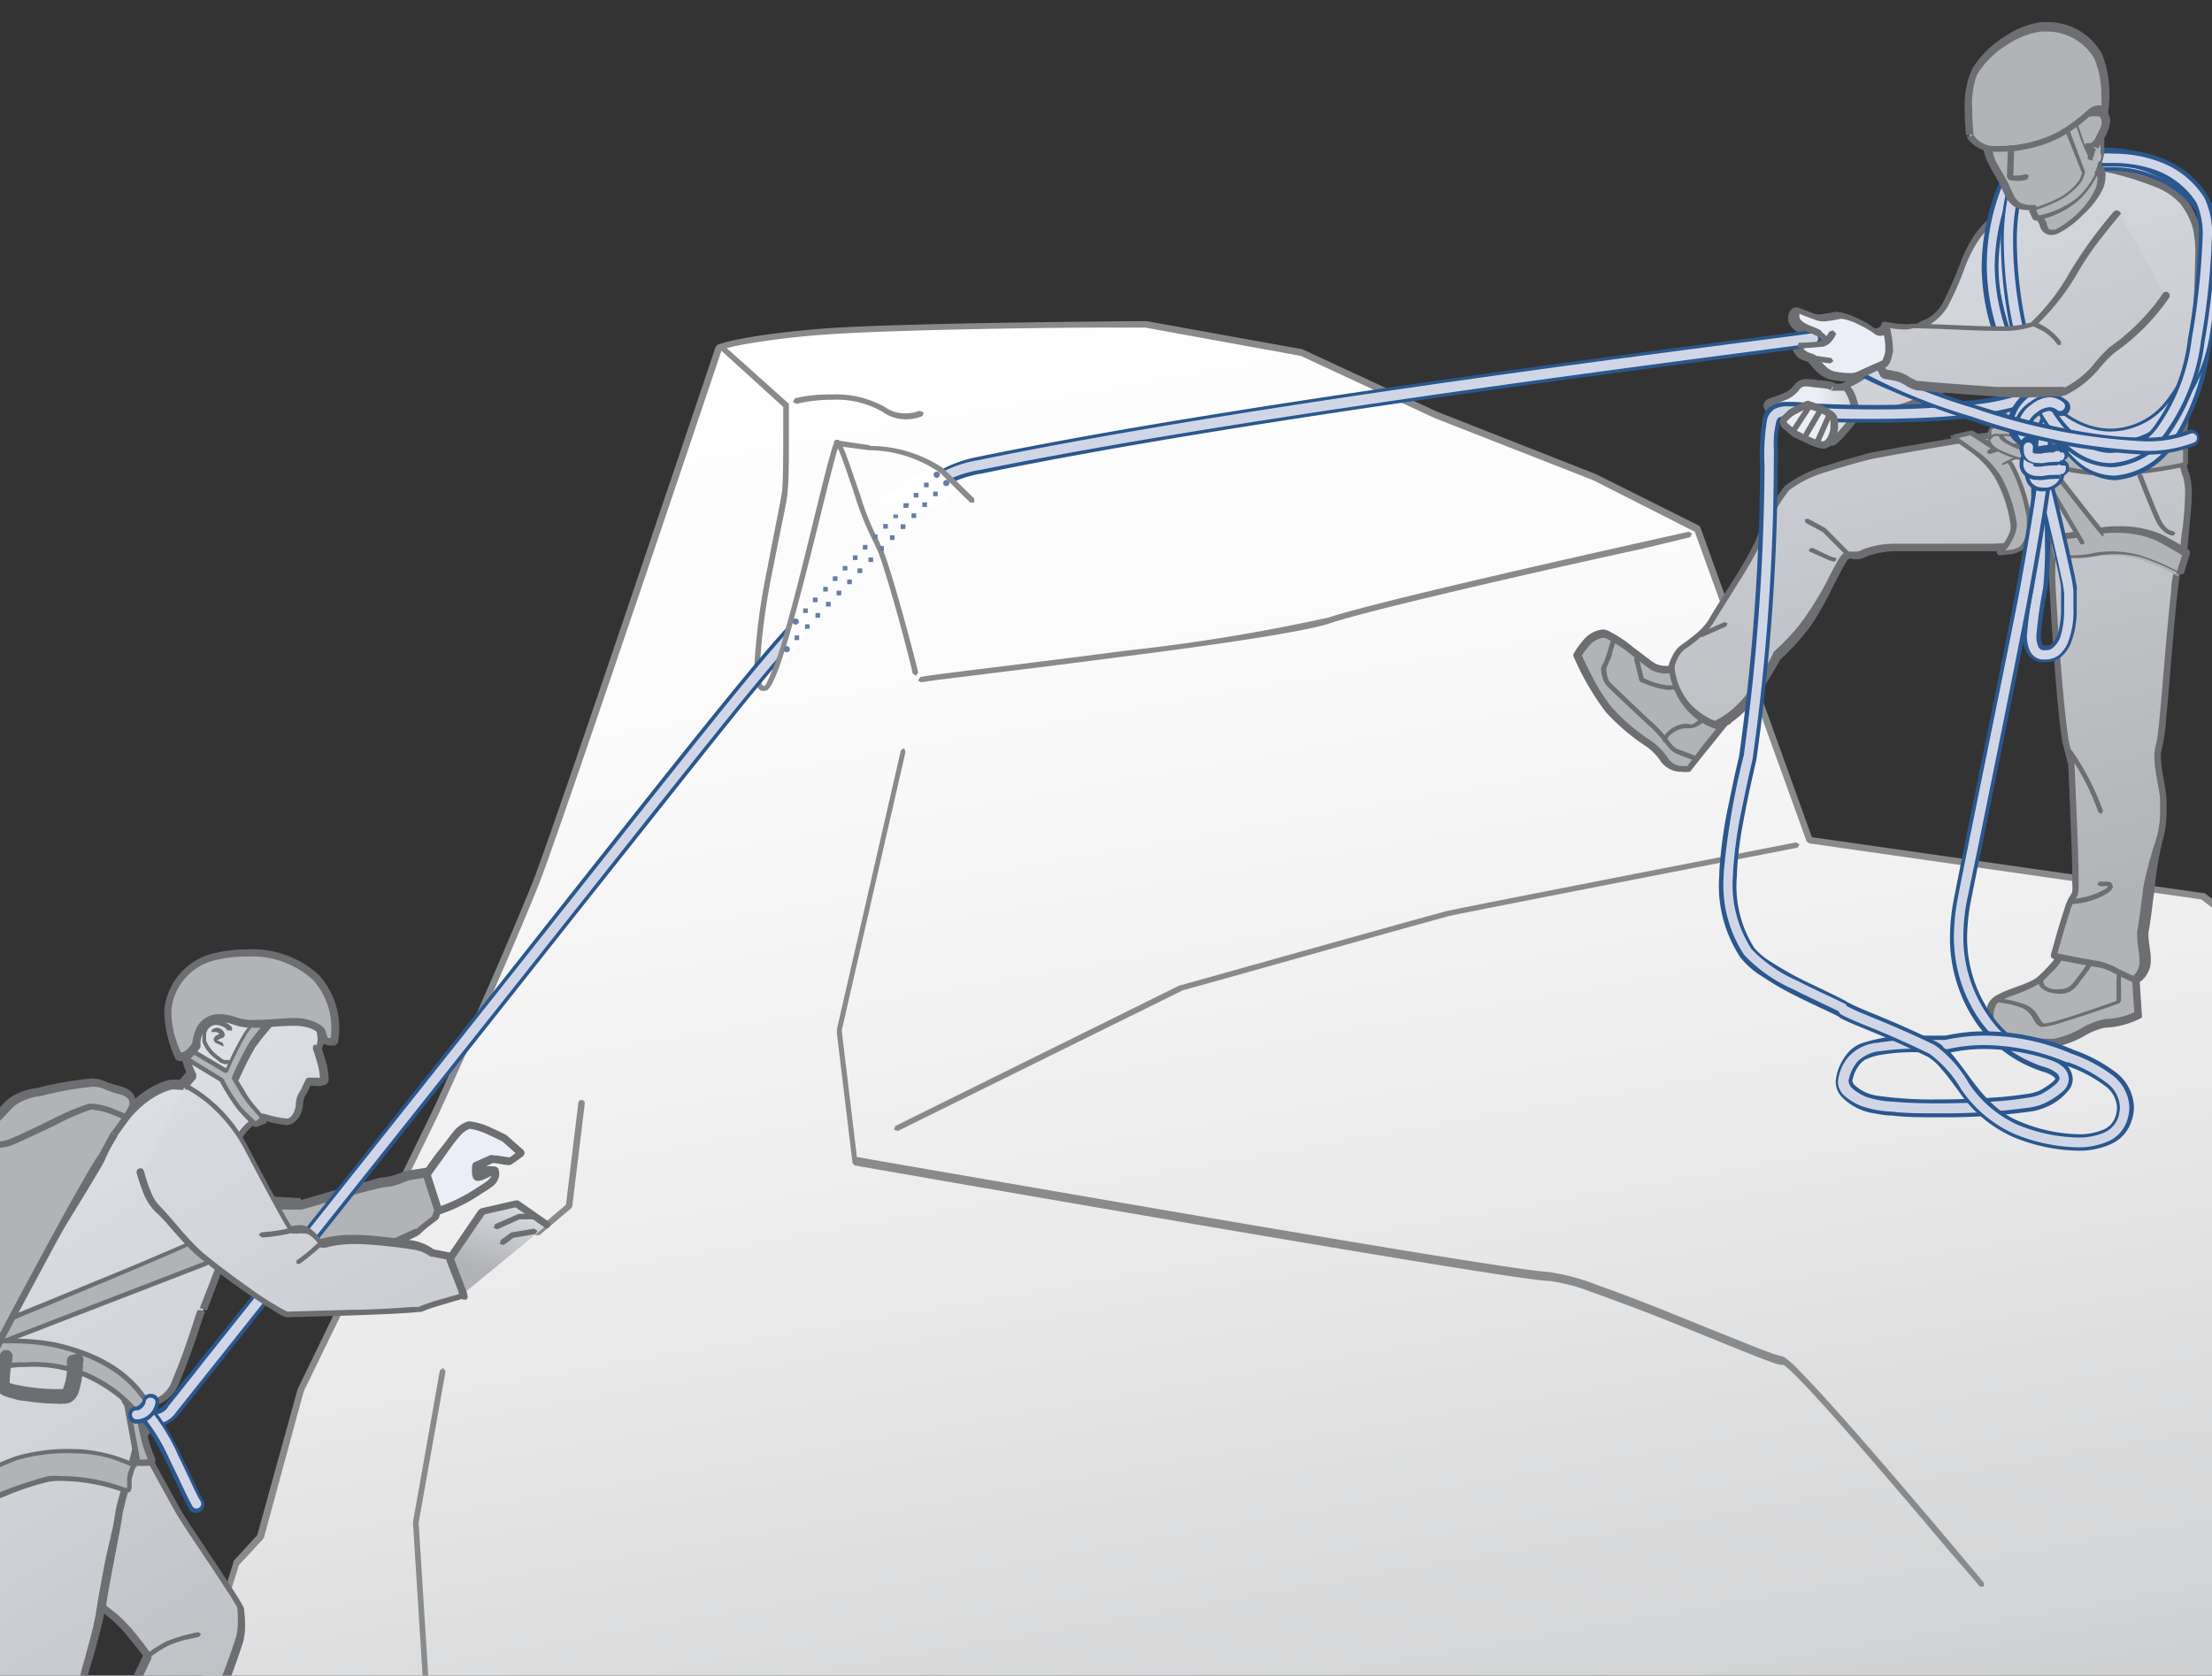 <svg xmlns="http://www.w3.org/2000/svg" xmlns:xlink="http://www.w3.org/1999/xlink" viewBox="0 0 128.98 97.69"><rect x="0" y="0" width="128.98" height="97.69" fill="#333333" stroke="none"/><defs><style>.cls-1{fill:none;}.cls-2{clip-path:url(#clip-path);}.cls-3{fill:url(#linear-gradient);}.cls-4{clip-path:url(#clip-path-2);}.cls-5{fill:#888a8c;}.cls-6{fill:#b1b3b6;}.cls-7{fill:#6d6e71;}.cls-8{clip-path:url(#clip-path-3);}.cls-9{fill:url(#linear-gradient-2);}.cls-10{clip-path:url(#clip-path-5);}.cls-11{fill:url(#linear-gradient-3);}.cls-12{clip-path:url(#clip-path-7);}.cls-13{fill:url(#linear-gradient-4);}.cls-14{fill:#2a578e;}.cls-15{fill:#d1d6e7;}.cls-16{clip-path:url(#clip-path-11);}.cls-17{fill:url(#linear-gradient-5);}.cls-18{clip-path:url(#clip-path-13);}.cls-19{fill:url(#linear-gradient-6);}.cls-20{clip-path:url(#clip-path-15);}.cls-21{fill:url(#linear-gradient-7);}.cls-22{clip-path:url(#clip-path-17);}.cls-23{fill:url(#linear-gradient-8);}.cls-24{clip-path:url(#clip-path-19);}.cls-25{fill:url(#linear-gradient-9);}.cls-26{clip-path:url(#clip-path-21);}.cls-27{fill:url(#linear-gradient-10);}.cls-28{clip-path:url(#clip-path-23);}.cls-29{fill:url(#linear-gradient-11);}.cls-30{clip-path:url(#clip-path-25);}.cls-31{fill:url(#linear-gradient-12);}.cls-32{clip-path:url(#clip-path-27);}.cls-33{fill:url(#linear-gradient-13);}.cls-34{clip-path:url(#clip-path-29);}.cls-35{fill:url(#linear-gradient-14);}.cls-36{fill:#fff;}.cls-37{fill:#677da7;}</style><clipPath id="clip-path"><path class="cls-1" d="M47.82,19.36c-4.75.4-5.91.91-5.91.91S32.28,48.93,31.19,51.62c-2.36,5.81-5.81,13.27-5.81,13.27L17.53,81.05,15.2,89.6l-1.44,1.55-2,6.54H129v-45l-.54-.41L105.52,49,99,30.81l-6-3-9.27-3.63L75.9,20.54l-9.09-1.63s-14.63.09-19,.45"/></clipPath><linearGradient id="linear-gradient" x1="-3573.55" y1="-3616.2" x2="-3572.55" y2="-3616.2" gradientTransform="translate(515264.9 -508967.21) rotate(-90) scale(142.47)" gradientUnits="userSpaceOnUse"><stop offset="0" stop-color="#939598"/><stop offset="0.18" stop-color="#b3b4b6"/><stop offset="0.41" stop-color="#d4d5d6"/><stop offset="0.63" stop-color="#ececed"/><stop offset="0.83" stop-color="#fafafa"/><stop offset="1" stop-color="#fff"/></linearGradient><clipPath id="clip-path-2"><polyline class="cls-1" points="0 97.69 128.98 97.69 128.98 0 0 0 0 97.69"/></clipPath><clipPath id="clip-path-3"><path class="cls-1" d="M115.18,13.86c-.86,1.36-.77,1.86-1.75,3.77-.71,1.39-1.68,1.25-2,1.8a14.32,14.32,0,0,1-3.21,2.78c-.82.4-.88.41-.88.41l.88,1.53a13.27,13.27,0,0,0,3.06-.46,10.27,10.27,0,0,0,3.42-2.08c.56-.72.74-.24,1.1-.89s1.31-2.06,1.31-2.06l.08-6.58a6.85,6.85,0,0,0-2,1.78"/></clipPath><linearGradient id="linear-gradient-2" x1="-3573.55" y1="-3616.2" x2="-3572.55" y2="-3616.2" gradientTransform="translate(-230218.17 227591.54) rotate(90) scale(63.69)" gradientUnits="userSpaceOnUse"><stop offset="0" stop-color="#eceef7"/><stop offset="1" stop-color="#b1b3b6"/></linearGradient><clipPath id="clip-path-5"><path class="cls-1" d="M117.15,12.08l-.28,5.52c.08,1.39.23,3.55.22,4.17,0,1.35-.34,1.81-.3,2.4a1.86,1.86,0,0,0,.43,1c-.4.06-7.49,1.24-8.28,1.45s-3.92,1-4.68,1.82a10.59,10.59,0,0,0-1.64,3.09c-.38.93-2.54,4.22-2.78,4.68a6,6,0,0,1-1.61,1.48,2.46,2.46,0,0,0-.7,1.1,4.16,4.16,0,0,0,.93,2.33,3.68,3.68,0,0,0,1.73,1.15,5.62,5.62,0,0,0,1.8-1.47,19,19,0,0,0,1.6-2.58,12.44,12.44,0,0,0,1.78-1.93c.8-1.08,1.9-3.62,2.22-3.88a.4.4,0,0,1,.41-.07.92.92,0,0,0,.68-.11,5.31,5.31,0,0,1,2.2-.32,62.74,62.74,0,0,0,6.62-.1c.8-.21,2.3-.54,2.3-.54s-.13,1.76-.09,2.35.36,6.78.75,9.46c0,.23.37,1.45.37,1.45s.2,4.66.24,6.22,0,1.33-.25,1.7-1,3.25-1,3.25,1.87.38,2.72.5c.54.08,2,1,2.18.85,1-.79.23-1.91.42-2.77s.5-4.28.79-5.23a6.77,6.77,0,0,0,.24-2.42c0-.78-.52-2.3-.24-3.15s.78-9.79,1.15-10.53.28-.85.41-2.1a9.27,9.27,0,0,0,0-3.11,3.89,3.89,0,0,1-.2-2.3c.21-1.05.09-1.35.35-2.88s.87-8.2.42-9.42a3.42,3.42,0,0,0-2.35-2.45,17.19,17.19,0,0,0-3.12-.92,50.34,50.34,0,0,0-5.45,2.3"/></clipPath><linearGradient id="linear-gradient-3" x1="-3573.55" y1="-3616.2" x2="-3572.55" y2="-3616.2" gradientTransform="translate(-247462.41 244629.8) rotate(90) scale(68.46)" xlink:href="#linear-gradient-2"/><clipPath id="clip-path-7"><path class="cls-1" d="M104.68,22.62c-.29.46-1.2.69-1.56.84s0,.52.41.61a1.3,1.3,0,0,0,.9-.24s-.43.39.16.79,1.5,1.32,2.17,1.13a9.21,9.21,0,0,0,1.42-1.57,2.77,2.77,0,0,0-.16-.87,1.56,1.56,0,0,0-.46-.8l-.7,0a2.15,2.15,0,0,0-.87-.17c-.23,0-.46-.07-.68-.07a.69.69,0,0,0-.63.31"/></clipPath><linearGradient id="linear-gradient-4" x1="-3573.55" y1="-3616.2" x2="-3572.55" y2="-3616.2" gradientTransform="translate(-18846.06 18749.9) rotate(90) scale(5.24)" xlink:href="#linear-gradient-2"/><clipPath id="clip-path-11"><path class="cls-1" d="M104.25,24.15c-.16.18-.58.42-.22.7s.4.39.68.51a6.07,6.07,0,0,0,1.54.6c.36,0,.59-.57.63-1s.12-.62-.2-.84a2.62,2.62,0,0,0-.74-.37l-.61-.21a5.79,5.79,0,0,0-1.08.57"/></clipPath><linearGradient id="linear-gradient-5" x1="-3573.55" y1="-3616.2" x2="-3572.55" y2="-3616.2" gradientTransform="translate(-10822.68 10823.02) rotate(90) scale(3.02)" xlink:href="#linear-gradient-2"/><clipPath id="clip-path-13"><path class="cls-1" d="M115.7,7.48a16.29,16.29,0,0,0,.4,1.79,12.74,12.74,0,0,0,.72,1.32c.24.46.47,1.23.93,1.43a1.53,1.53,0,0,0,.87.09l.58.93a.54.54,0,0,0,.78.47A6.58,6.58,0,0,0,122.53,11c.28-.8,0-1.08,0-1.08s-.67-.27-.66-.75c0-.19,0-.61,0-.61s.38.07.62-.42c.33-.66.52-.89.32-1.35s-.8-.2-.8-.2-1-1.54-1.63-1.7h-.06c-.82,0-4.58,2.64-4.58,2.64"/></clipPath><linearGradient id="linear-gradient-6" x1="-3573.55" y1="-3616.2" x2="-3572.55" y2="-3616.2" gradientTransform="matrix(0, 7.22, -7.22, 0, -25974.15, 25789.95)" xlink:href="#linear-gradient-2"/><clipPath id="clip-path-15"><path class="cls-1" d="M120.9,15.94a13.41,13.41,0,0,1-2.35,2.93,5.06,5.06,0,0,1-1.78.27c-.82,0-1.77,0-2.64-.07a17.32,17.32,0,0,0-2.69,0,4.33,4.33,0,0,1-1.52-.09l-.32,2.33.28.58.82.17c.32.06.86.49,1.1.51,1.28.14,3.67.3,4.64.37a25.12,25.12,0,0,0,2.86,0c.7,0,1-.06,1.13.07,1.61-.77,2.31-2.16,2.81-2.44a12.37,12.37,0,0,0,3.15-3.18l-2.88-5.06a24.64,24.64,0,0,0-2.61,3.62"/></clipPath><linearGradient id="linear-gradient-7" x1="-3573.55" y1="-3616.2" x2="-3572.55" y2="-3616.2" gradientTransform="matrix(0, 65.89, -65.89, 0, -238160.33, 235444.2)" xlink:href="#linear-gradient-2"/><clipPath id="clip-path-17"><path class="cls-1" d="M104.71,18.57c.13.55.91.71,1.35.94l.08.28s-.14.18-.25.2a1.9,1.9,0,0,1-.63,0c-.21,0-.39,0-.39,0a.76.76,0,0,0,.48.85l.36.12s.66.89,1.19,1a2.94,2.94,0,0,0,1.51,0c.31-.17,1.6-.73,1.6-.73s.13,0,.27-.68a4.17,4.17,0,0,0-.18-1.46s-.38.45-.69.17a5.2,5.2,0,0,0-2.12-.91,2.55,2.55,0,0,1-1.46.06c-.25-.1-.57-.21-.84-.33h0c-.16,0-.27.31-.23.49"/></clipPath><linearGradient id="linear-gradient-8" x1="-3573.55" y1="-3616.2" x2="-3572.55" y2="-3616.2" gradientTransform="translate(-20731.49 20610.31) rotate(90) scale(5.76)" xlink:href="#linear-gradient-2"/><clipPath id="clip-path-19"><path class="cls-1" d="M27.33,65.58c-.47.09-1,.87-1.51,1.5s-1.41,2-1.41,2l-.13,1.75h0a9.54,9.54,0,0,0,3.61-1.47c.29-.19,1-.57,1-.94,0-.08.08-.32-.14-.29s-.74.36-.9.34-.08-.39-.09-.48l.94-.42a1.36,1.36,0,0,1,.56.05,1.34,1.34,0,0,0,.53,0l.65-.47-1-.87a7.68,7.68,0,0,0-2-.78h-.08"/></clipPath><linearGradient id="linear-gradient-9" x1="-3573.55" y1="-3616.2" x2="-3572.55" y2="-3616.2" gradientTransform="translate(-22634.28 -22866.79) rotate(180) scale(6.34)" xlink:href="#linear-gradient-2"/><clipPath id="clip-path-21"><path class="cls-1" d="M8.59,65,6.46,68.89S7.29,71.41,8,71.66s1.86,1.06,3.1,1.53,5.66,1.75,6.09,1.57,6.86-2.71,7.13-3a11,11,0,0,1,1.05-.86l.16-.49-.69-2.13-1.08.17a5.23,5.23,0,0,1-1.38.4c-.42,0-4.9,1.31-4.9,1.31s-1.77-.12-1.91-.1-3.4-2.91-4.12-3.56C10,65.13,9.16,64.92,8.81,64.92a.48.48,0,0,0-.22,0"/></clipPath><linearGradient id="linear-gradient-10" x1="-3573.55" y1="-3616.2" x2="-3572.55" y2="-3616.2" gradientTransform="matrix(0, 43.79, 43.79, 0, 158357.3, 156514.55)" xlink:href="#linear-gradient-2"/><clipPath id="clip-path-23"><path class="cls-1" d="M3.41,88.2c-2.68,1,1.16,4.43,3.3,6.11a19,19,0,0,1,1.92,2.23l-.54,1.15h5.15c.34-.88.64-1.71.72-2A5.41,5.41,0,0,0,14,93.8c0-.29-3.25-5-3.62-5.62C8.41,84.62,6.52,81,6.52,81s-3,7.2-3.11,7.25"/></clipPath><linearGradient id="linear-gradient-11" x1="-3573.55" y1="-3616.2" x2="-3572.55" y2="-3616.2" gradientTransform="translate(-276456.87 273239.23) rotate(90) scale(76.45)" xlink:href="#linear-gradient-2"/><clipPath id="clip-path-25"><path class="cls-1" d="M10.63,59.37c-.39,1.19.61,3.21.61,3.21l-.54.62-.62-.05s-2.47.3-4.21,4.31C5.63,68,.37,76.38,0,77.15c-.07.17.09.76,0,1.11L0,78.48V97.69H5c0-.11,0-.22.08-.34.26-1,.75-2.52,1-3.84s.93-5,.95-5.32.67-2.46.92-3.42a2.4,2.4,0,0,1,.69-1.28l.15-1.69a1.89,1.89,0,0,0,1.57-1.28c.88-2.1,1.24-3.48,1.5-4.13s2-5.25,2-5.25a5.3,5.3,0,0,1,.12-2.27s0-2.43.06-2.54c.31-.6,1.17-1.23,1.35-1.17a4.07,4.07,0,0,0,1.53.28,1.18,1.18,0,0,0,.59-1.07,1.36,1.36,0,0,1,.27-.71l.28-.6a1.79,1.79,0,0,0,.91,0c.3-.15-.33-1.92-.33-1.92s0,0,.11-.25c.37-1-.77-2.52-.77-2.52s-2.09-1.74-3.74-1.78H14.1a4.21,4.21,0,0,0-3.47,2.79"/></clipPath><linearGradient id="linear-gradient-12" x1="-3573.55" y1="-3616.2" x2="-3572.55" y2="-3616.2" gradientTransform="translate(-276454.47 273242.71) rotate(90) scale(76.45)" xlink:href="#linear-gradient-2"/><clipPath id="clip-path-27"><path class="cls-1" d="M27,75.59h0M8.23,68.47a5.5,5.5,0,0,0,1,2.16c.6.49,1.38,1.63,2.39,2.51s4.7,3.6,5.17,3.58,7.36-.16,7.72-.34a10.33,10.33,0,0,1,1.28-.44L27,75.59s-.08,0-.17-.75a4.08,4.08,0,0,0-.6-1.55l-1.07-.21a3,3,0,0,0-.69-.37,21.33,21.33,0,0,0-3.65-.44,6.6,6.6,0,0,0-2.15.25,2.69,2.69,0,0,0-.75-.76,1.19,1.19,0,0,0-.74,0,.77.77,0,0,1-.26,0c-.14,0-2.19-3.91-2.64-4.77a8.63,8.63,0,0,0-3.51-3.64L8.23,68.47"/></clipPath><linearGradient id="linear-gradient-13" x1="-3573.55" y1="-3616.2" x2="-3572.55" y2="-3616.2" gradientTransform="translate(-276449.27 273234.66) rotate(90) scale(76.45)" xlink:href="#linear-gradient-2"/><clipPath id="clip-path-29"><polyline class="cls-1" points="28.13 70.61 26.24 73.37 27.01 75.43 31.91 71.41 30.11 70.15 28.13 70.61"/></clipPath><linearGradient id="linear-gradient-14" x1="-3573.55" y1="-3616.2" x2="-3572.55" y2="-3616.2" gradientTransform="matrix(-6.23, 0, 0, 6.23, -22229.4, 22600.05)" xlink:href="#linear-gradient-2"/></defs><g id="Layer_2" data-name="Layer 2"><g id="Layer_1-2" data-name="Layer 1"><g class="cls-2"><rect class="cls-3" x="5.74" y="9.27" width="129.22" height="98.06" transform="translate(-9.11 13.19) rotate(-10.07)"/></g><g class="cls-4"><path class="cls-5" d="M-3.12,108.21l0-.18,12.45-3.18,4.28-13.76,0-.07L15,89.5,17.35,81v0L25.2,64.8l.18.09-.18-.09s.22-.46.58-1.25c1.08-2.37,3.47-7.65,5.23-12,.55-1.33,3.23-9.18,5.77-16.67l3.43-10.15,1.52-4.52.11-.11s1.2-.53,6-.93c4.39-.36,19-.45,19-.45h0l9.09,1.64h0L83.79,24l9.26,3.64h0l6,3,.1.11,6.5,18.06,22.81,3.26.09,0L136,57.83l.08.13,8.69,79.78,0,.15-.15.06-165.71-.36-.16-.1v-.2l18-29.18.12-.08,0,.18.17.1L-20.8,137.2l165.15.37-8.67-79.49-7.32-5.64-22.87-3.27-.15-.12L98.82,31,92.9,28l-9.26-3.63h0l-7.79-3.62L66.78,19.1l0-.19v.19l-2.35,0c-4.32,0-13.37.16-16.62.43a45.15,45.15,0,0,0-4.72.6c-.43.09-.72.17-.9.22l-.18.06,0,0-.08-.18.19.06S32.47,49,31.37,51.69C29,57.51,25.55,65,25.55,65h0L17.71,81.12l-2.32,8.53-.05.08-1.41,1.52-4.3,13.81-.14.13L-3.07,108.4l-.05-.19.17.1Z"/><polygon class="cls-5" points="17.14 108.73 22.41 106.22 24.68 98.32 24.08 88.78 24.08 88.74 25.65 79.89 25.84 79.76 25.98 79.95 24.41 88.78 25.01 98.33 25 98.38 22.7 106.38 22.62 106.48 17.29 109.03 17.07 108.95 17.14 108.73"/><path class="cls-5" d="M51.31,31.72a1.73,1.73,0,0,1,.23.49c.6,1.57,1.82,6.21,2,7l-.13.19-.19-.13c-.09-.44-.53-2.16-1-3.83-.24-.83-.48-1.66-.69-2.31-.1-.33-.2-.61-.28-.83a2.39,2.39,0,0,0-.19-.41l0-.23Z"/><path class="cls-5" d="M42.21,20.15,46,23.54l0,.12s0,.76,0,1.71c0,1.16,0,2.58-.07,3.22,0,.49-.44,2.36-.84,4.48a38.62,38.62,0,0,0-.79,5.84,4,4,0,0,0,.07.79c0,.19.12.27.15.28l.09.22-.22.08a.71.71,0,0,1-.34-.5,4.24,4.24,0,0,1-.07-.87,38.62,38.62,0,0,1,.79-5.9c.39-2.12.8-4,.84-4.45.05-.6.06-2,.06-3.19,0-.94,0-1.71,0-1.71h.17l-.11.12L42,20.39l0-.23Z"/><path class="cls-5" d="M52.8,43.84,49.08,60.08l.9,7.51-.16,0,0-.16,1.65.29c3.69.64,13,2.25,21.5,3.7,4.28.72,8.38,1.41,11.52,1.91s5.33.82,5.73.82a12.41,12.41,0,0,1,2.93.78c2,.69,4.53,1.73,6.66,2.59l2.74,1.1.9.33.4.11.18.06A5.59,5.59,0,0,1,105,80c2.84,2.87,10.67,12.27,10.67,12.27l0,.23-.23,0s-.68-.82-1.72-2c-1.55-1.84-3.89-4.6-5.91-6.9-1-1.15-1.94-2.18-2.65-2.93-.36-.37-.66-.67-.88-.87l-.28-.23-.07,0h0l0-.06v.07h0l0-.06v.07a4.07,4.07,0,0,1-.77-.22c-1.31-.48-4.09-1.65-6.78-2.71-1.34-.52-2.65-1-3.74-1.39a10.2,10.2,0,0,0-2.34-.59c-.28,0-1.08-.11-2.33-.29-8.7-1.29-38.13-6.44-38.13-6.44l-.13-.14-.91-7.54V60l3.73-16.26.19-.12Z"/><path class="cls-5" d="M53.67,39.47l.35-.06c1.34-.2,6.44-.79,11.59-1.47A109.81,109.81,0,0,0,77.48,36c3.3-1.1,21-5,21-5l.19.12-.12.2L95.74,32C90.61,33.11,80,35.52,77.58,36.33c-1.67.56-7.47,1.37-13,2.07-2.74.36-5.39.68-7.39.93l-2.45.3-.72.1-.29.05-.21-.1Z"/><path class="cls-5" d="M104.82,49.42l-3.08.6C96.19,51.1,85,53.28,84.48,53.41c-.36.09-4.27,1.18-8.08,2.25l-5.21,1.46-2.34.65,0-.15.07.14L52.35,65.94l-.22-.07.07-.22,16.54-8.18h0s14.9-4.18,15.64-4.36,20.36-4,20.36-4l.19.13Z"/><path class="cls-6" d="M100.64,42.07c-.23.2-2.27,2.79-2.27,2.79A1.39,1.39,0,0,1,97,44.42a3.69,3.69,0,0,0-1.09-1.1,12,12,0,0,1-2.21-1.89,16.21,16.21,0,0,1-1.85-3.22s.86-1.5,1.67-1.18a22.78,22.78,0,0,1,2.78,1.87c.59.36,2.4,0,2.4,0"/><path class="cls-7" d="M100.78,42.23l-.14.16c-.27.31-.79,1-1.25,1.54L98.54,45l0,0-.07,0a1.42,1.42,0,0,1-.38,0,1.51,1.51,0,0,1-1.22-.56,3.16,3.16,0,0,0-1-1,12.37,12.37,0,0,1-2.24-1.93,15.53,15.53,0,0,1-1.89-3.27l0-.1.06-.1a4.3,4.3,0,0,1,.47-.65,1.72,1.72,0,0,1,1.16-.69.81.81,0,0,1,.31.06,7.58,7.58,0,0,1,1.52,1c.52.38,1,.78,1.29.94a1.39,1.39,0,0,0,.68.12,6.93,6.93,0,0,0,1.05-.1l.51-.1a.24.24,0,0,1,.27.17.23.23,0,0,1-.17.26,8.69,8.69,0,0,1-1.66.21,1.88,1.88,0,0,1-.91-.18c-.32-.2-.8-.59-1.32-1a7.47,7.47,0,0,0-1.41-.89l-.16,0a1.35,1.35,0,0,0-.83.54,3.69,3.69,0,0,0-.31.4l-.11.18-.19-.11.2-.09s.24.55.59,1.22a10.26,10.26,0,0,0,1.23,1.94,11.42,11.42,0,0,0,2.17,1.86,4,4,0,0,1,1.13,1.14,1,1,0,0,0,.87.39h.27l.05.21-.17-.13,1-1.33.77-.95.29-.34a1.26,1.26,0,0,1,.19-.2.21.21,0,0,1,.28.32Z"/><path class="cls-7" d="M94.19,37.42s-.08.31-.19.65c0,.17-.11.35-.17.5a1.8,1.8,0,0,1-.16.36l0,.15a1.52,1.52,0,0,0,.08.44.84.84,0,0,0,.17.3c.2.18,1.67,1.62,2.51,2.38s1,1.34,1.43,1.49,1.08.41,1.08.41l.08.18-.17.08s-.62-.22-1.1-.42-.68-.79-1.5-1.54S93.89,40.19,93.71,40a1,1,0,0,1-.24-.42,1.67,1.67,0,0,1-.11-.53.5.5,0,0,1,.09-.32,1.25,1.25,0,0,0,.13-.28c.16-.43.35-1.13.35-1.13l.17-.1Z"/><path class="cls-7" d="M100.43,41.07s-.3.34-.67.68a5.06,5.06,0,0,1-.59.47,1.24,1.24,0,0,1-.58.24l-.15,0-.2,0a1.46,1.46,0,0,0-1.11.73l-.19.06,0-.19a1.7,1.7,0,0,1,1.35-.87.66.66,0,0,1,.31.06h0A.86.86,0,0,0,99,42a6.57,6.57,0,0,0,.81-.69l.4-.42h.19Z"/><path class="cls-7" d="M95.57,38.4l.3,1.24-.14,0,.06-.12.48.2a4.26,4.26,0,0,0,1,.24h.13a4.44,4.44,0,0,0,1.24-.26,3.53,3.53,0,0,0,.86-.38h.19v.2a3.79,3.79,0,0,1-1,.43,4.5,4.5,0,0,1-1.33.27h-.16a5.92,5.92,0,0,1-1.55-.47l-.07-.1-.3-1.24.11-.16Z"/><path class="cls-6" d="M121.43,55a1,1,0,0,0-1.29.65,6.1,6.1,0,0,1-1.25,1.41c-.87.63-2.46.82-2.73,1.45a1.38,1.38,0,0,0,.28,1.64,6.8,6.8,0,0,0,3.36.54c1.06-.14,2.31-1.11,2.93-1.13a4.94,4.94,0,0,0,2-.5l-.21-3.13Z"/><path class="cls-7" d="M121.43,55l-.06.21-.25,0a.85.85,0,0,0-.78.55,3.38,3.38,0,0,1-.66.89l-.4.39-.26.24a7.82,7.82,0,0,1-1.64.75,4.13,4.13,0,0,0-.69.31.76.76,0,0,0-.33.3,1.5,1.5,0,0,0-.12.58,1.16,1.16,0,0,0,.34.81l0,0,0,0h0l0,0,0,0a1,1,0,0,0,.3.13,7.79,7.79,0,0,0,2.34.4,4.93,4.93,0,0,0,.55,0,5.38,5.38,0,0,0,1.56-.59,4.38,4.38,0,0,1,1.39-.55,4.93,4.93,0,0,0,1.36-.25l.39-.16.1,0h0l.11.19h-.22l-.2-3-2.92-.88.06-.21.06-.21,3.22,1,.22,3.42-.12.07a5,5,0,0,1-2.07.53,4.06,4.06,0,0,0-1.21.5,5.92,5.92,0,0,1-1.7.63,4.17,4.17,0,0,1-.61,0,8.21,8.21,0,0,1-1.86-.24l-.67-.2-.23-.1-.17-.1a1.53,1.53,0,0,1-.49-1.13,2,2,0,0,1,.16-.75,1.14,1.14,0,0,1,.51-.51c.65-.38,1.7-.6,2.29-1l.22-.19c.17-.16.39-.38.58-.6a1.88,1.88,0,0,0,.37-.52,1.27,1.27,0,0,1,1.19-.83,1.14,1.14,0,0,1,.37,0Z"/><path class="cls-7" d="M116.54,58.21a6.48,6.48,0,0,1,1.59.37,1.53,1.53,0,0,1,.72.67c.14.23.23.39.35.42h0a4.75,4.75,0,0,0,.91-.21c1.32-.39,3.43-1.15,3.44-1.16l0,.13-.13,0a5.05,5.05,0,0,1,0-.67,6.66,6.66,0,0,1,0-.73,3.64,3.64,0,0,0,0-.46v-.06h.09l-.08,0v0h.09l-.08,0,.06-.19.18.06,0,.15a4.88,4.88,0,0,1,0,.49,6.16,6.16,0,0,0,0,.7c0,.19,0,.35,0,.46s0,.16,0,.16l-.09.15s-.94.34-2,.69l-1.48.47a4.67,4.67,0,0,1-1,.22h-.1c-.27-.09-.37-.33-.5-.54a1.31,1.31,0,0,0-.6-.56,4.48,4.48,0,0,0-1-.27c-.31-.06-.53-.08-.53-.08l-.12-.15Z"/><path class="cls-7" d="M119.16,56.79l.06.12a.64.64,0,0,1-.07.21l0,.18.08.16a1.09,1.09,0,0,0,.46.21,1.7,1.7,0,0,0,.42,0c.64,0,.83-.47,1.11-.8a10.31,10.31,0,0,0,.68-1l.91-1.74.19-.06.05.19-.9,1.74a9.8,9.8,0,0,1-.73,1.05c-.22.25-.5.9-1.31.89a2.25,2.25,0,0,1-.49-.06,1.32,1.32,0,0,1-.57-.26.48.48,0,0,1-.18-.37.67.67,0,0,1,.07-.28l0-.09v0h.11L119,57l0-.08h.11L119,57V56.8Z"/></g><g class="cls-8"><rect class="cls-9" x="105.89" y="11" width="12.69" height="14.24" transform="translate(-0.81 30.23) rotate(-15.29)"/></g><g class="cls-4"><path class="cls-7" d="M117.27,12.27l-.21.14A6.13,6.13,0,0,0,115.37,14a8.1,8.1,0,0,0-.82,1.65,18.29,18.29,0,0,1-.92,2.11A3,3,0,0,1,112.38,19c-.4.21-.69.32-.8.5a10,10,0,0,1-1.46,1.5,10.84,10.84,0,0,1-1.83,1.36c-.41.2-.63.31-.76.36a.55.55,0,0,1-.19.07l0-.21.19-.11.88,1.53-.19.11v-.22s.5,0,1.14-.08a8.52,8.52,0,0,0,1.85-.37,13.72,13.72,0,0,0,1.85-.89,5.68,5.68,0,0,0,1.48-1.11,1.35,1.35,0,0,1,.73-.55l.16-.07a.77.77,0,0,0,.19-.24c.37-.66,1.32-2.08,1.32-2.09a.22.22,0,0,1,.37.25l-.53.79c-.28.43-.61.95-.78,1.26a1.39,1.39,0,0,1-.3.38,2,2,0,0,1-.4.18,1,1,0,0,0-.42.36,5.9,5.9,0,0,1-1.6,1.22,13,13,0,0,1-1.91.92,12.84,12.84,0,0,1-3.13.48l-.2-.11-.88-1.53v-.21l.17-.12,0,.19,0-.18h0l0,.19,0-.18h0s.22-.09.85-.4a11.08,11.08,0,0,0,1.73-1.3,10.4,10.4,0,0,0,1.38-1.4,2.51,2.51,0,0,1,1-.66,2.37,2.37,0,0,0,1.07-1.12,21.24,21.24,0,0,0,.91-2.07,8.21,8.21,0,0,1,.85-1.72,7,7,0,0,1,2-1.84.22.22,0,0,1,.3.07A.21.21,0,0,1,117.27,12.27Z"/></g><g class="cls-10"><rect class="cls-11" x="91.82" y="6.53" width="42.41" height="53.94" transform="translate(-4.83 30.99) rotate(-15.29)"/></g><g class="cls-4"><path class="cls-7" d="M117.09,17.58c.08,1.31.22,3.3.22,4.06v.13c0,1.31-.3,1.83-.29,2.29v.09a1.46,1.46,0,0,0,.2.64l.12.18,0,.05v0l0,.22-.17.14-4,.66c-1.92.33-3.91.68-4.28.78s-1.37.36-2.34.68a6.84,6.84,0,0,0-2.23,1.08,9.93,9.93,0,0,0-1.59,3,26.67,26.67,0,0,1-1.47,2.55c-.61,1-1.22,1.94-1.33,2.15a3.66,3.66,0,0,1-.79.88,7.28,7.28,0,0,1-.9.69,1.39,1.39,0,0,0-.42.55,2.27,2.27,0,0,0-.13.3l-.05.13-.21-.07h.22a1.67,1.67,0,0,0,0,.21,3.71,3.71,0,0,0,.85,2,4,4,0,0,0,1.13.89,2.38,2.38,0,0,0,.36.16l.1,0h0l0,.21-.1-.2a.91.91,0,0,0,.16-.08,5.39,5.39,0,0,0,1.57-1.32A14.49,14.49,0,0,0,102.9,39c.3-.52.5-.91.5-.91l0-.07a1.21,1.21,0,0,0,.16-.14,12.06,12.06,0,0,0,1.59-1.75A19.85,19.85,0,0,0,106.47,34c.2-.4.4-.78.56-1.08l.22-.38a1.27,1.27,0,0,1,.2-.24.55.55,0,0,1,.38-.14c.17,0,.27,0,.38,0a.79.79,0,0,0,.37-.11,5.25,5.25,0,0,1,2-.35h.29s.45,0,1,0l2,0c.77,0,1.55,0,2.19,0a9.29,9.29,0,0,0,1.31-.1c.81-.21,2.3-.54,2.3-.54l.19.05.07.18s-.09,1.34-.09,2.06v.25c0,.59.37,6.79.76,9.44,0,.1.1.47.19.8l.17.63v.05s.21,4.66.24,6.23c0,.29,0,.52,0,.71a2.69,2.69,0,0,1-.06.75l-.11.19-.11.16a3.69,3.69,0,0,0-.24.62c-.32,1-.76,2.57-.76,2.57l-.21,0,0-.22s1.88.39,2.71.51a5,5,0,0,1,1.17.48l.58.27a.85.85,0,0,0,.32.11v0h0v0l0,.13-.09-.1,0,0,0,.13-.09-.1a1.11,1.11,0,0,0,.44-1c0-.4-.13-.86-.13-1.33a2.19,2.19,0,0,1,0-.36c.09-.4.22-1.48.36-2.57A23.5,23.5,0,0,1,125.7,49a5.36,5.36,0,0,0,.25-1.73c0-.2,0-.41,0-.62,0-.56-.33-1.64-.33-2.53a2.28,2.28,0,0,1,.09-.7,3.57,3.57,0,0,0,.11-.62c.14-1.13.32-3.44.5-5.54.09-1,.19-2,.28-2.83,0-.39.08-.73.13-1a2.72,2.72,0,0,1,.14-.58,2.43,2.43,0,0,0,.28-.79c0-.26,0-.6.11-1.23a20.25,20.25,0,0,0,.15-2,3.51,3.51,0,0,0-.11-1,4.94,4.94,0,0,1-.3-1.51,4.57,4.57,0,0,1,.1-.9c.2-1,.08-1.33.34-2.88A64.56,64.56,0,0,0,128,15a6.47,6.47,0,0,0-.15-1.75,4.36,4.36,0,0,0-.71-1.37,3.89,3.89,0,0,0-1.52-1,17,17,0,0,0-2.12-.69c-.57-.15-.94-.21-.94-.21l0-.22.08.21s-1.19.43-2.46.94c-.64.25-1.3.52-1.84.76a6.54,6.54,0,0,0-1.1.57.22.22,0,0,1-.27-.35,8,8,0,0,1,1.19-.62c1.65-.73,4.33-1.71,4.33-1.72h.11a18.44,18.44,0,0,1,3.16.94,4.27,4.27,0,0,1,1.68,1.07,4.79,4.79,0,0,1,.79,1.51,6.39,6.39,0,0,1,.18,1.9,63.45,63.45,0,0,1-.59,7.62c-.25,1.51-.13,1.81-.34,2.89a3.94,3.94,0,0,0-.1.82,4.67,4.67,0,0,0,.29,1.38,3.92,3.92,0,0,1,.13,1.12c0,.62-.08,1.33-.15,2.07s-.08,1-.12,1.25a3,3,0,0,1-.31.93,2.34,2.34,0,0,0-.13.56c-.17,1.09-.36,3.39-.54,5.49-.08,1.06-.17,2.06-.25,2.86,0,.39-.08.73-.11,1a4.55,4.55,0,0,1-.11.59,1.79,1.79,0,0,0-.08.56c0,.8.31,1.85.33,2.52,0,.21,0,.42,0,.63a6,6,0,0,1-.26,1.86,21.36,21.36,0,0,0-.43,2.61c-.14,1.08-.26,2.15-.36,2.6a1.24,1.24,0,0,0,0,.27c0,.38.13.84.13,1.33a1.55,1.55,0,0,1-.59,1.29l-.22.07a1.52,1.52,0,0,1-.5-.14c-.27-.12-.6-.3-.91-.45a3.22,3.22,0,0,0-.72-.28c-.86-.13-2.73-.51-2.74-.51l-.14-.1,0-.17s.2-.72.42-1.49c.12-.39.24-.79.35-1.11a3.69,3.69,0,0,1,.28-.71l.12-.18.07-.15a2.91,2.91,0,0,0,0-.54c0-.18,0-.41,0-.71,0-.77-.08-2.33-.13-3.69s-.11-2.52-.11-2.52h.22l-.21.06s-.09-.31-.17-.64-.18-.69-.2-.84c-.4-2.7-.73-8.89-.76-9.48a2.44,2.44,0,0,1,0-.28c0-.75.1-2.09.1-2.09h.22l0,.22s-1.49.33-2.28.53a7.51,7.51,0,0,1-1.4.12c-.65,0-1.44,0-2.21,0l-2,0-1,0h-.24a5,5,0,0,0-1.84.31,1.18,1.18,0,0,1-.57.16,2.29,2.29,0,0,1-.38-.05l-.1.05-.11.14c-.2.32-.55,1-.92,1.73a17.51,17.51,0,0,1-1.15,2,13.84,13.84,0,0,1-1.81,2l-.15-.17.2.1A19.7,19.7,0,0,1,102.16,41a6,6,0,0,1-1.88,1.53h-.14a3.81,3.81,0,0,1-1.84-1.21,4.37,4.37,0,0,1-1-2.47l0-.08a3,3,0,0,1,.2-.49,1.76,1.76,0,0,1,.59-.72c.18-.12.52-.37.84-.64a3.86,3.86,0,0,0,.69-.76c.13-.26.72-1.18,1.34-2.18a23.86,23.86,0,0,0,1.43-2.49,10.6,10.6,0,0,1,1.68-3.15,7.1,7.1,0,0,1,2.41-1.19c1-.33,2-.59,2.37-.7s2.39-.45,4.31-.78,3.79-.63,4-.66l0,.21-.16.15a2,2,0,0,1-.49-1.15v-.12c0-.62.26-1,.3-2.3v-.12c0-.73-.14-2.72-.22-4a.22.22,0,0,1,.21-.23A.21.21,0,0,1,117.09,17.58Z"/></g><g class="cls-12"><rect class="cls-13" x="103.4" y="21.24" width="4.17" height="5.78" transform="translate(70.62 126.56) rotate(-84.09)"/></g><g class="cls-4"><path class="cls-7" d="M106.86,22.56l-.11.19a.62.62,0,0,0-.25-.09L106,22.6c-.24,0-.48-.07-.66-.07a.45.45,0,0,0-.44.21,1.84,1.84,0,0,1-.86.61c-.32.14-.65.24-.8.31l0,0h0l0,0h0v0l0,0h0l.11.1a.74.74,0,0,0,.27.12h.11a1.09,1.09,0,0,0,.43-.11l.14-.08,0,0a.22.22,0,0,1,.3,0l0,.3,0,0,0,0h0l0,0,0,0-.08.17c0,.05,0,.14.21.28s.62.48,1,.72a1.87,1.87,0,0,0,.91.4l.13,0v0l0,0h0v0l0,0a1.39,1.39,0,0,0,.3-.26c.21-.22.47-.53.67-.78l.35-.45.17.13H108a3.32,3.32,0,0,0-.16-.8,2.3,2.3,0,0,0-.26-.56l-.09-.1,0,0h0l.12-.18,0,.22-.71,0-.12,0,.11-.19v-.22l.7,0,.14,0a1.77,1.77,0,0,1,.53.91,3.29,3.29,0,0,1,.18.93v0l0,.12s-.29.38-.61.77a6.59,6.59,0,0,1-.49.54l-.22.21a.61.61,0,0,1-.22.13l-.25,0a2.24,2.24,0,0,1-1.16-.49c-.36-.25-.69-.54-.94-.71a.79.79,0,0,1-.41-.64.7.7,0,0,1,.22-.49l.15.16.13.17a1.7,1.7,0,0,1-.88.31l-.2,0a1.25,1.25,0,0,1-.48-.22.59.59,0,0,1-.25-.43.43.43,0,0,1,.28-.38c.21-.08.51-.18.81-.31a1.41,1.41,0,0,0,.66-.45.88.88,0,0,1,.81-.4,6.9,6.9,0,0,1,.7.07,4.78,4.78,0,0,1,.56.06,1.11,1.11,0,0,1,.4.13l-.11.2v0Z"/><path class="cls-7" d="M107.07,32.52l0,0,0,0,0,.09-.07.13-.08,0a1.76,1.76,0,0,1-.37-.12l-1.07-.48L105.5,32l.18-.06,1,.48.22.08H107v0h0v.11l0-.1h0v.11l0-.1.06.11h-.13l.07-.11.06.11h0l-.1.08,0-.08H107l-.1.08h0l0-.19Z"/><path class="cls-7" d="M120.79,43.73a14.64,14.64,0,0,1,1.83,3.55l-.09.17-.17-.09a14.69,14.69,0,0,0-1.8-3.48l0-.19Z"/><path class="cls-7" d="M121,52.51l-.11,0H121v0l-.11,0h0l.07-.09,0,.09h-.12l.07-.09,0,.06,0-.07h0l0,.06,0-.07h0a4.38,4.38,0,0,0,1.87-.58l.16-.15,0,0h0l0,0v0h0l0,0a.9.9,0,0,0-.25,0l-.24,0-.16-.1.1-.16a1.39,1.39,0,0,1,.3,0,1,1,0,0,1,.3,0l.14.08.07.17c0,.16-.11.26-.3.41a4.37,4.37,0,0,1-2,.63h-.12l-.07,0-.07-.13,0-.06.18-.07Z"/></g><polyline class="cls-7" points="100.66 36.52 99.23 37.15 99.05 37.08 99.12 36.9 100.55 36.27 100.73 36.34 100.66 36.52"/><g class="cls-4"><path class="cls-7" d="M124.91,27.66l.45,1.15c.24.6.52,1.27.63,1.5.33.65.66.65.71.65h0v0h0v0l.15.12-.12.15h0c-.14,0-.6-.08-1-.81-.25-.5-1.1-2.67-1.1-2.67l.08-.18Z"/></g><polygon class="cls-7" points="105.42 30.24 106.42 30.78 106.45 30.8 107.81 32.17 107.81 32.36 107.62 32.36 106.27 31.01 105.28 30.48 105.23 30.29 105.42 30.24"/><g class="cls-4"><path class="cls-6" d="M113.84,25.46s2.33,1.48,2.72,2.38,1.12,2.25.84,3.15a3,3,0,0,1-.82,1.27s1,0,1.3-.3a2.07,2.07,0,0,0,.42-1.76,10,10,0,0,0-1-3.12,9.46,9.46,0,0,0-2.39-1.85Z"/><path class="cls-7" d="M113.84,25.46l.07-.11s.59.37,1.22.85a5.33,5.33,0,0,1,1.55,1.58,8.32,8.32,0,0,1,.92,2.76,1.61,1.61,0,0,1-.07.49,3.27,3.27,0,0,1-.86,1.34l-.09-.11v-.13a4.39,4.39,0,0,0,.53-.06,1.34,1.34,0,0,0,.67-.21,1.57,1.57,0,0,0,.4-1.24c0-.13,0-.26,0-.41a10,10,0,0,0-1-3.06A5,5,0,0,0,115.84,26c-.54-.37-1-.65-1-.65l.07-.12,0,.14-1,.23,0-.14.07-.11-.07.11,0-.13,1-.23h.1s.5.29,1,.66A4.88,4.88,0,0,1,117.38,27a9.8,9.8,0,0,1,1.06,3.17c0,.15,0,.3,0,.43a1.88,1.88,0,0,1-.49,1.44,1.6,1.6,0,0,1-.82.28,5,5,0,0,1-.56.06l-.13-.09,0-.15.09-.08a3,3,0,0,0,.69-1.14,1.29,1.29,0,0,0,0-.4,7.76,7.76,0,0,0-.89-2.65A5.25,5.25,0,0,0,115,26.42c-.63-.47-1.21-.84-1.21-.84l-.06-.14.11-.11Z"/><path class="cls-6" d="M119.81,32.5a6.52,6.52,0,0,0,2.15,0,6.17,6.17,0,0,1,2.71.09,13.86,13.86,0,0,1,2.33,1l.36-1.18s-1-.61-1.6-.91a6.73,6.73,0,0,0-3.66-.35c-.65.18-2.31.28-2.43.41s.14,1,.14,1"/><path class="cls-7" d="M119.81,32.5l.08-.12,0,.07,0-.07h0l0,.07,0-.07.27,0,.54,0a6.25,6.25,0,0,0,1.25-.11,5.5,5.5,0,0,1,1.16-.12,6.32,6.32,0,0,1,1.62.21,13.25,13.25,0,0,1,2.35,1l-.06.12-.13,0,.36-1.18.13,0-.07.11s-1-.6-1.59-.9a5.8,5.8,0,0,0-2.4-.44,4.58,4.58,0,0,0-1.16.11,13.07,13.07,0,0,1-1.44.22l-.67.09-.21.05h-.06l0-.07.06.05,0,0,0-.07.06.05,0,0,.05,0h0l0,0,.05,0v.06a3,3,0,0,0,.08.5c0,.17.09.31.09.31l-.14,0,.08-.12-.08.12-.13,0a4.42,4.42,0,0,1-.17-.89l.06-.22.18-.1c.22-.06.65-.11,1.11-.17a8,8,0,0,0,1.2-.19,5.48,5.48,0,0,1,1.24-.12,6.13,6.13,0,0,1,2.53.48c.61.3,1.6.91,1.6.91l.06.16-.36,1.18-.08.08h-.12a6.8,6.8,0,0,0-.71-.36,11.7,11.7,0,0,0-1.59-.63,5.69,5.69,0,0,0-1.54-.19,5.49,5.49,0,0,0-1.1.1,6.32,6.32,0,0,1-1.31.12l-.59,0-.2,0-.15,0-.06-.07Z"/><path class="cls-6" d="M116.93,24.91a13.16,13.16,0,0,0,4.73,1.31,33.7,33.7,0,0,0,4.08-.06,5.53,5.53,0,0,0,1.7-.45l.06,1.36a20.86,20.86,0,0,1-5.21.53,13.6,13.6,0,0,1-4.17-1,3.42,3.42,0,0,1-1.47-1.27Z"/><path class="cls-7" d="M116.93,24.91l.09-.11h0a10.6,10.6,0,0,0,1.51.62,14.12,14.12,0,0,0,3.14.66c.41,0,.84.05,1.27.05,1.14,0,2.24-.1,2.8-.11a4.16,4.16,0,0,0,1.09-.23c.32-.11.56-.22.56-.22h.13l.06.11,0,1.37-.1.14a27.06,27.06,0,0,1-4.46.58,4.82,4.82,0,0,1-.8-.05,13.62,13.62,0,0,1-4.21-1,3.59,3.59,0,0,1-1.53-1.32v-.15l.29-.41.09-.06.11,0-.09.11L117,25l-.28.41-.11-.08.11-.07.08.12a3.41,3.41,0,0,0,1.34,1.09,13.46,13.46,0,0,0,4.13,1,5.58,5.58,0,0,0,.76.05,18.74,18.74,0,0,0,2.85-.29c.88-.14,1.55-.29,1.55-.29l0,.13h-.14l0-1.37h.13l.06.12a5.83,5.83,0,0,1-1.75.47c-.55,0-1.65.11-2.81.11-.43,0-.87,0-1.3-.05a14.41,14.41,0,0,1-3.28-.7c-.43-.15-.78-.29-1-.4l-.31-.15-.17-.1.09-.1L117,25Z"/><path class="cls-6" d="M116.88,27.09c.58-.43,1.89-.59,1.86-.74s.29,0-.4-.28-2.31.28-2.31.28"/><path class="cls-7" d="M116.79,27a4,4,0,0,1,1.19-.49l.5-.15.14-.05h0l0,0,0,0h0l0,0,0,0,.08.06h-.1l0-.06.08.06h0l-.11,0v0h.11l-.11,0,.14,0-.14,0v-.05l.1-.17h0l0,.09,0-.09h0l0,.09,0-.09.06.12h-.13l.07-.12.06.12h0l-.07.11s0,0-.06-.11h.13l-.07.11,0-.06,0,.06h0l0-.06,0,.06-.43-.19a1.3,1.3,0,0,0-.48-.08,4.84,4.84,0,0,0-1.14.18c-.34.1-.58.19-.58.19l-.18-.09.08-.17a6.38,6.38,0,0,1,1.82-.38,1.41,1.41,0,0,1,.59.11l.36.15.08,0h0s0,0,.06.12l-.07.12,0,0,0-.07,0,.05,0,0,0-.07,0,.05-.06-.06h.09l0,.06-.06-.06h.09v0a.19.19,0,0,1-.13.18,7.86,7.86,0,0,1-.83.26,3.35,3.35,0,0,0-1,.41l-.19,0Z"/><path class="cls-6" d="M116.36,25.28l.32,0s-.12.49,1.76,1a.77.77,0,0,0,1-.4c.12-.26.15.31.22.5s-.08.36-.28.44a2.19,2.19,0,0,1-1.48,0c-.69-.22-1.86-.57-1.88-1.18Z"/><path class="cls-7" d="M116.36,25.28V25.2l.32.05.06,0v.07h0s0,.13.22.29a4.46,4.46,0,0,0,1.48.58,1.25,1.25,0,0,0,.31,0,.63.63,0,0,0,.61-.39c0-.05,0-.11.13-.12s.1.08.12.12.08.4.11.5l0,.12a.49.49,0,0,1-.35.42,1.91,1.91,0,0,1-.71.13,3,3,0,0,1-.83-.13,8.2,8.2,0,0,1-1.2-.45c-.38-.19-.71-.44-.73-.81l0-.05.33-.36.07,0v.08l.06.06-.33.36-.06-.06h.08c0,.25.27.48.65.67a9.36,9.36,0,0,0,1.17.43,2.75,2.75,0,0,0,.78.13,1.84,1.84,0,0,0,.65-.12c.15-.05.25-.17.24-.27v-.06c0-.1,0-.24-.08-.36l0-.14v0l0,0v.05l0,0,0,0v0l0,0,0,0v-.05l0,0,0,0a.77.77,0,0,1-.75.48,1.5,1.5,0,0,1-.35,0,4.56,4.56,0,0,1-1.54-.61c-.24-.18-.29-.34-.28-.42v0l.08,0v.08l-.32-.05v-.08l.06.06Z"/><path class="cls-6" d="M122.68,31.16c-.14-.06-3.83-4.84-3.83-4.84l-.58,0,3.15,5.32"/><path class="cls-7" d="M122.62,31.29l-.06-.05c-.1-.1-.38-.44-.75-.91-1.12-1.4-3.07-3.93-3.07-3.93l.11-.08v.13h-.33l3,5.11,0,.18-.19,0-3.15-5.32v-.14l.12-.07.58,0,.11.05s.92,1.2,1.86,2.4c.47.6.94,1.21,1.31,1.66l.45.56.13.16,0,0h0l-.07.08,0-.09h0l-.07.08,0-.09.07.18Z"/><path class="cls-14" d="M119.6,27.63c.79,3.25,1.15,4.87,1.33,5.72.09.43.13.67.16.82s0,.25,0,.29c0,.33,0,.67,0,1a5.18,5.18,0,0,1-.35,2.06,2.1,2.1,0,0,1-.55.77,1.44,1.44,0,0,1-.93.32h-.26a1.16,1.16,0,0,1-.87-.63,2.21,2.21,0,0,1-.18-1,22.86,22.86,0,0,1,.39-2.86,19.46,19.46,0,0,0,.1-2.44c0-.92,0-1.89,0-2.63s0-1.25,0-1.25a.49.49,0,0,1,.47-.51.5.5,0,0,1,.52.47s.09,2,.09,3.92a22.52,22.52,0,0,1-.11,2.58A24,24,0,0,0,119,37a1.5,1.5,0,0,0,.08.55c.06.08,0,.07.14.09h.11a.44.44,0,0,0,.31-.11,1.46,1.46,0,0,0,.39-.73,5.29,5.29,0,0,0,.15-1.33c0-.3,0-.6,0-.91,0-.1,0-.12,0-.25,0-.37-.29-1.58-1.46-6.45a.49.49,0,0,1,.95-.23Z"/><path class="cls-15" d="M119.39,27.68c.78,3.25,1.15,4.87,1.33,5.72a7.56,7.56,0,0,1,.18,1.08c0,.33,0,.66,0,1a5,5,0,0,1-.33,2,1.93,1.93,0,0,1-.49.69,1.29,1.29,0,0,1-.79.28l-.23,0a.9.9,0,0,1-.7-.51,2.11,2.11,0,0,1-.17-.89,23.61,23.61,0,0,1,.4-2.82,20.38,20.38,0,0,0,.1-2.48c0-1.85-.09-3.88-.09-3.89a.27.27,0,0,1,.26-.28.28.28,0,0,1,.29.26s.09,2,.09,3.91a21.84,21.84,0,0,1-.11,2.55,25.14,25.14,0,0,0-.39,2.75,1.47,1.47,0,0,0,.11.64.34.34,0,0,0,.29.22h.15a.61.61,0,0,0,.44-.16,1.55,1.55,0,0,0,.47-.84,5.31,5.31,0,0,0,.16-1.39c0-.31,0-.62,0-.93a6.75,6.75,0,0,0-.18-1c-.17-.84-.54-2.45-1.32-5.7a.27.27,0,0,1,.2-.33A.27.27,0,0,1,119.39,27.68Z"/><path class="cls-14" d="M113.66,61.35a2.19,2.19,0,0,1-.36,0l-1.44,0a11.5,11.5,0,0,0-2.13.14,3.49,3.49,0,0,0-.83.23,1,1,0,0,0-.41.28,2.17,2.17,0,0,0-.48,1,.39.39,0,0,0,.14.27,2.41,2.41,0,0,0,.73.46,3,3,0,0,0,.55.15,22.9,22.9,0,0,0,3.62.22c1.29,0,2.64-.06,3.74-.15.54-.05,1-.11,1.4-.17a2.91,2.91,0,0,0,.7-.18,4.42,4.42,0,0,0,.82-.54l.14-.16,0,0v0l-.08-.11a1.83,1.83,0,0,0-.52-.27,7.59,7.59,0,0,1-3.89-2.7,8.77,8.77,0,0,1-1.66-5.14,12,12,0,0,1,.25-2.37c.56-2.93,3-14.73,3.61-18,.26-1.4.91-5.07,1.09-6.78a.49.49,0,1,1,1,.1c-.19,1.79-.84,5.45-1.1,6.86-.6,3.32-3.06,15.12-3.62,18a11.73,11.73,0,0,0-.23,2.18,7.78,7.78,0,0,0,1.49,4.58,5.48,5.48,0,0,0,2.33,1.89c.4.18.79.32,1.12.46a2.38,2.38,0,0,1,.87.51,1.2,1.2,0,0,1,.35.81,1.08,1.08,0,0,1-.15.53,3.32,3.32,0,0,1-1.34,1.07,3.62,3.62,0,0,1-1,.29,36.69,36.69,0,0,1-5.31.33c-1,0-1.94,0-2.73-.1-.4,0-.76-.08-1.06-.13a3.31,3.31,0,0,1-1.81-.89,1.31,1.31,0,0,1-.42-1,2.92,2.92,0,0,1,.65-1.56,1.91,1.91,0,0,1,.82-.62,9.37,9.37,0,0,1,3.36-.46l1.44,0h.17v.14l0-.14h0v.14l0-.14a.5.5,0,0,1,.59.37A.49.49,0,0,1,113.66,61.35Z"/><path class="cls-15" d="M113.62,61.14a1.57,1.57,0,0,1-.32,0l-1.44,0a14.21,14.21,0,0,0-2.17.14,2.19,2.19,0,0,0-1.38.61,2.4,2.4,0,0,0-.52,1.12.63.63,0,0,0,.2.43,2.85,2.85,0,0,0,.8.5,5.44,5.44,0,0,0,1.59.29c.77.07,1.7.1,2.67.1,1.29,0,2.65-.06,3.75-.15.56-.05,1-.11,1.43-.18a2.82,2.82,0,0,0,.77-.2,4.4,4.4,0,0,0,.85-.57c.19-.17.24-.29.24-.36a.44.44,0,0,0-.15-.29,2,2,0,0,0-.6-.33,7.29,7.29,0,0,1-3.79-2.62,8.51,8.51,0,0,1-1.62-5,12.46,12.46,0,0,1,.24-2.33c.56-2.93,3-14.73,3.62-18,.25-1.4.91-5.07,1.09-6.8a.27.27,0,0,1,.3-.24.26.26,0,0,1,.24.3c-.18,1.77-.84,5.43-1.1,6.84-.6,3.32-3,15.11-3.61,18a11.49,11.49,0,0,0-.23,2.23A8,8,0,0,0,116,59.33a5.66,5.66,0,0,0,2.42,2c.41.18.8.33,1.13.46a2.32,2.32,0,0,1,.79.46,1,1,0,0,1,.29.66,1.06,1.06,0,0,1-.41.77,5,5,0,0,1-1,.64,3.17,3.17,0,0,1-.94.26,35.89,35.89,0,0,1-5.27.33c-1,0-1.93,0-2.71-.1a6.19,6.19,0,0,1-1.78-.33,3.39,3.39,0,0,1-1-.62,1.09,1.09,0,0,1-.35-.81,2.64,2.64,0,0,1,.61-1.43,2.59,2.59,0,0,1,1.74-.83,13.36,13.36,0,0,1,2.26-.16l1.44,0h.2a.27.27,0,0,1,.32.21A.27.27,0,0,1,113.62,61.14Z"/><path class="cls-14" d="M118.73,23.53a13.82,13.82,0,0,1-4.06.87c-1.67.17-3.56.24-5.37.24-1.41,0-2.76,0-3.92-.11-.49,0-.87-.06-1.13-.06a.71.71,0,0,0-.38.05s0,0-.08.11a5.93,5.93,0,0,0-.13,1.48,126.91,126.91,0,0,1-1.25,18.2v0s-.07.29-.17.75c-.16.7-.4,1.8-.6,2.91a20.51,20.51,0,0,0-.36,2.91v.15a6.74,6.74,0,0,0,1,4.22,3.94,3.94,0,0,0,1,.84,19.5,19.5,0,0,0,2.45,1.34c.84.41,1.59.75,2,1a.49.49,0,0,1,.2.67.48.48,0,0,1-.66.2c-.48-.26-1.68-.78-2.86-1.39a17,17,0,0,1-1.69-1,4.79,4.79,0,0,1-1.24-1.09,7.57,7.57,0,0,1-1.23-4.79v-.15a25.89,25.89,0,0,1,.59-4.19c.28-1.43.57-2.61.57-2.61l.48.11-.49-.06a126.85,126.85,0,0,0,1.23-17,12,12,0,0,1,.16-2.77,1.2,1.2,0,0,1,.55-.75,1.92,1.92,0,0,1,.87-.18c.34,0,.71,0,1.19.07,1.13.07,2.47.11,3.86.11a52.39,52.39,0,0,0,5.27-.24,13.2,13.2,0,0,0,3.75-.78.49.49,0,0,1,.65.24A.48.48,0,0,1,118.73,23.53Z"/><path class="cls-15" d="M118.64,23.34a14.08,14.08,0,0,1-4,.84c-1.66.17-3.55.24-5.35.24-1.41,0-2.76,0-3.9-.11-.49,0-.87-.06-1.15-.06a1,1,0,0,0-.49.08.36.36,0,0,0-.17.23,5.22,5.22,0,0,0-.15,1.55,127.27,127.27,0,0,1-1.24,18.17h0v0s-.28,1.16-.56,2.58a25.88,25.88,0,0,0-.58,4v.15a6.89,6.89,0,0,0,1.09,4.34,8.33,8.33,0,0,0,2.66,1.83c1.16.6,2.33,1.1,2.87,1.4a.27.27,0,0,1-.26.48c-.5-.27-1.69-.79-2.86-1.39a8.72,8.72,0,0,1-2.85-2,7.43,7.43,0,0,1-1.19-4.66v-.15a44,44,0,0,1,1.15-6.75l.27.06-.27,0a129.11,129.11,0,0,0,1.23-17,12.48,12.48,0,0,1,.15-2.71,1,1,0,0,1,.45-.62,1.57,1.57,0,0,1,.76-.15c.32,0,.7,0,1.18.07,1.14.06,2.48.11,3.87.11a52.8,52.8,0,0,0,5.29-.24,13.22,13.22,0,0,0,3.82-.8.28.28,0,0,1,.23.5Z"/><path class="cls-14" d="M107.77,58.45c1,.53,2,.78,5.13,2.28a3.55,3.55,0,0,1,1.14,1c1,1.22,1.86,2.9,3.73,3.66a9.43,9.43,0,0,0,3.4.74,3.55,3.55,0,0,0,1.45-.26,1.23,1.23,0,0,0,.71-.72,1.68,1.68,0,0,0,.11-.58,1.65,1.65,0,0,0-.74-1.29,7.87,7.87,0,0,0-2.14-1.12h-.06a12.37,12.37,0,0,0-4.73-1,9.7,9.7,0,0,0-2.11.22l-.21-1a10.54,10.54,0,0,1,2.32-.25,13.37,13.37,0,0,1,5.17,1.09l-.21.45.18-.46a9,9,0,0,1,2.41,1.27,2.67,2.67,0,0,1,1.11,2.06,2.55,2.55,0,0,1-.18.92A2.18,2.18,0,0,1,123,66.74a4.5,4.5,0,0,1-1.86.35,10.44,10.44,0,0,1-3.78-.81,7.53,7.53,0,0,1-3.15-2.66c-.36-.48-.67-.93-1-1.28a2.84,2.84,0,0,0-.81-.73c-3.07-1.48-4-1.69-5.16-2.29Z"/><path class="cls-15" d="M107.67,58.65c1,.54,2,.78,5.13,2.27a7.14,7.14,0,0,1,2,2.24,6.82,6.82,0,0,0,2.83,2.41,9.7,9.7,0,0,0,3.49.75,3.86,3.86,0,0,0,1.54-.27,1.52,1.52,0,0,0,.83-.84,2.1,2.1,0,0,0,.12-.66,1.87,1.87,0,0,0-.83-1.46,8.11,8.11,0,0,0-2.19-1.16h0l-.09,0a12.64,12.64,0,0,0-4.75-1,9.48,9.48,0,0,0-2.15.23.28.28,0,0,1-.33-.21.28.28,0,0,1,.21-.33,10.63,10.63,0,0,1,2.27-.24,12.88,12.88,0,0,1,5.08,1.07l-.12.25.1-.26a8.81,8.81,0,0,1,2.35,1.24,2.45,2.45,0,0,1,1,1.89,2.59,2.59,0,0,1-.16.84,2,2,0,0,1-1.11,1.15,4.33,4.33,0,0,1-1.77.33,10.2,10.2,0,0,1-3.69-.79,7.39,7.39,0,0,1-3.07-2.59,6.83,6.83,0,0,0-1.85-2.07c-3.07-1.49-4.06-1.71-5.15-2.29a.27.27,0,1,1,.26-.48Z"/><path class="cls-14" d="M119.27,26a1.29,1.29,0,0,1,.8.54,1.57,1.57,0,0,1,.33.93,1.17,1.17,0,0,1-.23.7,1.29,1.29,0,0,1-.7.42,1.37,1.37,0,0,1-.39.06,1,1,0,0,1-.82-.41,1.3,1.3,0,0,1-.2-.74,2.23,2.23,0,0,1,.41-1.29.49.49,0,1,1,.78.6,1.37,1.37,0,0,0-.21.69.5.5,0,0,0,0,.18l0,0,0-.05,0,0,0,0,0-.05,0,0v0h0l0,0v0h0l.14,0a.3.3,0,0,0,.18-.09l0-.08a.66.66,0,0,0-.14-.34l-.13-.13,0,0h0a.48.48,0,0,1-.4-.57A.49.49,0,0,1,119.27,26Z"/><path class="cls-15" d="M119.23,26.25a1.17,1.17,0,0,1,.67.46,1.41,1.41,0,0,1,.28.8.86.86,0,0,1-.19.56,1,1,0,0,1-.58.35,1.39,1.39,0,0,1-.33,0,.77.77,0,0,1-.64-.31,1.16,1.16,0,0,1-.17-.62,2.08,2.08,0,0,1,.37-1.16.27.27,0,0,1,.39,0,.26.26,0,0,1,0,.38,1.59,1.59,0,0,0-.25.82.52.52,0,0,0,.07.3c0,.05.06.08.19.08l.19,0a.51.51,0,0,0,.3-.16.32.32,0,0,0,.07-.22.84.84,0,0,0-.18-.47.63.63,0,0,0-.32-.25.27.27,0,0,1,.09-.54Z"/><path class="cls-14" d="M120.18,26.92h0v0h0v.39l-.07-.38h.07v.39l-.07-.38.09.47L120,27l.15-.05.09.47L120,27l.24.43-.38-.3L120,27l.24.43-.38-.3.39.3h-.49a.42.42,0,0,1,.1-.3l.39.3h0l-.39.29a.47.47,0,0,1-.09-.29h.48l-.39.29.39-.29-.23.42a.52.52,0,0,1-.16-.13l.39-.29-.23.42.18-.33-.11.36-.07,0,.18-.33-.11.36,0-.13,0,.14h0l0-.13,0,.14a1,1,0,0,0-.36,0,2.9,2.9,0,0,0-.56.05,1.47,1.47,0,0,1-.36,0,1.09,1.09,0,0,1-.71-.22.86.86,0,0,1-.34-.71,1.14,1.14,0,0,1,.07-.41.5.5,0,0,1,.93.34l0,.07h-.06l0,0v0h-.06l0,0-.1.05.08-.08,0,0-.1.05.08-.08,0,0,0-.05h0l0,0,0-.05.11,0,.16,0a3.64,3.64,0,0,1,.76-.08c.18,0,.34,0,.45,0l.17,0,.09,0,.11.06.1.1a.47.47,0,0,1,.1.3.56.56,0,0,1-.1.3.47.47,0,0,1-.23.16.42.42,0,0,1-.19,0h-.11a.49.49,0,0,1,.1-1Z"/><path class="cls-15" d="M120.16,27.14h0v.17l0-.17h0v.17l0-.17,0,.26-.13-.23.08,0,0,.26-.13-.23.13.24-.21-.17.08-.07.13.24-.21-.17.22.17h-.28l.06-.17.22.17h0l-.21.16-.06-.16h.27l-.21.16.21-.16-.13.23-.08-.07.21-.16-.13.23.08-.14,0,.15h0l.08-.14,0,.15a3.2,3.2,0,0,0-.42,0,2.84,2.84,0,0,0-.61.06,1.63,1.63,0,0,1-.31,0,1,1,0,0,1-.58-.17.65.65,0,0,1-.25-.54,1,1,0,0,1,.06-.33.27.27,0,0,1,.35-.17.27.27,0,0,1,.16.35l0,.15,0,.11a.37.37,0,0,0,.24.06l.2,0a4,4,0,0,1,.72-.07,2.34,2.34,0,0,1,.42,0l.14,0,.07,0,.06,0,.06.06,0,.17-.06.16-.12.1h-.21a.27.27,0,1,1,.06-.54Z"/><path class="cls-6" d="M119.71,26.42a2.37,2.37,0,0,0-.14-.85,3.25,3.25,0,0,0-1.82-.82,4.72,4.72,0,0,0-1.2,0A.8.8,0,0,0,116,25a.72.72,0,0,0,0,.55c.13-.27.36-.21.87-.21a5.33,5.33,0,0,1,2.19.56c.6.27.66.5.66.5"/><path class="cls-7" d="M119.71,26.42h-.09v-.05a2.05,2.05,0,0,0-.12-.76,1.69,1.69,0,0,0-.7-.47,3.71,3.71,0,0,0-1-.31,4.65,4.65,0,0,0-.66,0,3.59,3.59,0,0,0-.53,0,.75.75,0,0,0-.49.25.44.44,0,0,0,0,.19,1.81,1.81,0,0,0,0,.29l-.08,0-.08,0a.51.51,0,0,1,.55-.26h.42a5.56,5.56,0,0,1,2.21.57c.6.27.69.52.69.55l-.07,0h0l-.08,0h0s-.1-.21-.61-.44a5.35,5.35,0,0,0-2.14-.56h-.42c-.25,0-.32,0-.4.17l-.08,0-.07-.07a1.27,1.27,0,0,1,0-.32A.43.43,0,0,1,116,25a.92.92,0,0,1,.59-.32l.55,0c.25,0,.45,0,.67,0a4.26,4.26,0,0,1,1.1.33,1.68,1.68,0,0,1,.78.55,2,2,0,0,1,.15.83v.06l-.08.07-.08-.06Z"/><path class="cls-14" d="M118.62,26.68c0-.14,0-.28,0-.41a4.93,4.93,0,0,1,.28-1.66,2.91,2.91,0,0,1,.44-.81.49.49,0,0,1,.69-.07.48.48,0,0,1,.06.69,2.37,2.37,0,0,0-.26.53,3.71,3.71,0,0,0-.22,1.32c0,.11,0,.22,0,.34a.49.49,0,0,1-.46.52A.48.48,0,0,1,118.62,26.68Z"/><path class="cls-15" d="M118.84,26.66c0-.13,0-.26,0-.39a4.64,4.64,0,0,1,.27-1.58,2.66,2.66,0,0,1,.39-.75.27.27,0,0,1,.43.34,1.94,1.94,0,0,0-.31.6,4.08,4.08,0,0,0-.23,1.39c0,.12,0,.23,0,.35a.27.27,0,0,1-.25.29A.26.26,0,0,1,118.84,26.66Z"/><path class="cls-14" d="M117.44,11.79a8.36,8.36,0,0,0-.35,2.46,17.44,17.44,0,0,0,1.22,5.84c.65,1.76,1.36,3.15,1.64,3.8a6.72,6.72,0,0,0,1.65,2.41,2.58,2.58,0,0,0,1.7.7,3.68,3.68,0,0,0,2.85-1.92,12.23,12.23,0,0,0,1.79-5.59c.18-1.73.55-3.78.54-5.28a3.22,3.22,0,0,0-.33-1.74,5.68,5.68,0,0,0-2.67-2.09,6.53,6.53,0,0,0-2.3-.42l-.41,0h-.13a.49.49,0,1,1-.14-1s.27,0,.68,0a7.67,7.67,0,0,1,2.66.48A6.68,6.68,0,0,1,129,11.9a4.1,4.1,0,0,1,.52,2.31c0,1.65-.38,3.7-.55,5.38a13.24,13.24,0,0,1-2,6.05A4.61,4.61,0,0,1,123.3,28,3.61,3.61,0,0,1,121,27a7.65,7.65,0,0,1-1.9-2.75c-.26-.6-1-2.05-1.67-3.86a18.58,18.58,0,0,1-1.27-6.18,9.14,9.14,0,0,1,.39-2.75.49.49,0,0,1,.61-.33A.5.5,0,0,1,117.44,11.79Z"/><path class="cls-15" d="M117.23,11.72a8.55,8.55,0,0,0-.36,2.53,17.8,17.8,0,0,0,1.23,5.92c.65,1.77,1.37,3.17,1.65,3.81a7,7,0,0,0,1.7,2.48,2.8,2.8,0,0,0,1.85.76,3.89,3.89,0,0,0,3-2,12.43,12.43,0,0,0,1.83-5.69c.17-1.72.54-3.77.54-5.31a3.45,3.45,0,0,0-.37-1.87,6.19,6.19,0,0,0-5.15-2.6l-.43,0h-.14a.27.27,0,1,1-.08-.54,6.27,6.27,0,0,1,.65,0A6.7,6.7,0,0,1,128.77,12a3.8,3.8,0,0,1,.48,2.18c0,1.62-.38,3.67-.55,5.36a13,13,0,0,1-1.92,5.94,4.4,4.4,0,0,1-3.48,2.25,3.29,3.29,0,0,1-2.2-.88,7.42,7.42,0,0,1-1.85-2.68c-.26-.61-1-2-1.66-3.84a18.37,18.37,0,0,1-1.26-6.11,9,9,0,0,1,.38-2.69.27.27,0,0,1,.34-.18A.28.28,0,0,1,117.23,11.72Z"/><path class="cls-14" d="M117.68,10.58a11.74,11.74,0,0,0-1.15,5,11.71,11.71,0,0,0,1.67,5.86c1.36,2.45,3.21,3.56,4.88,3.55a4.13,4.13,0,0,0,3.07-1.44A8.51,8.51,0,0,0,128.06,19a30.48,30.48,0,0,0,.43-4.36,4.66,4.66,0,0,0-.46-2.43A6.12,6.12,0,0,0,125.12,10a6.74,6.74,0,0,0-2.34-.41h-.32a.49.49,0,0,1-.53-.45.48.48,0,0,1,.44-.53,3.89,3.89,0,0,1,.41,0,8,8,0,0,1,2.67.48,7,7,0,0,1,3.38,2.59,5.37,5.37,0,0,1,.64,3,31.14,31.14,0,0,1-.43,4.5,9.49,9.49,0,0,1-2.16,5,5.12,5.12,0,0,1-3.8,1.77c-2.12,0-4.27-1.4-5.74-4.07a12.55,12.55,0,0,1-1.79-6.33,12.84,12.84,0,0,1,1.23-5.37.48.48,0,0,1,.65-.24A.49.49,0,0,1,117.68,10.58Z"/><path class="cls-15" d="M117.48,10.49a12,12,0,0,0-1.17,5,11.9,11.9,0,0,0,1.7,6c1.39,2.5,3.3,3.67,5.07,3.67a4.35,4.35,0,0,0,3.23-1.51,8.65,8.65,0,0,0,2-4.61,30.61,30.61,0,0,0,.43-4.39,4.9,4.9,0,0,0-.5-2.56,6.62,6.62,0,0,0-5.43-2.74h-.34a.28.28,0,1,1,0-.55h.39a7.16,7.16,0,0,1,5.87,3,5.13,5.13,0,0,1,.6,2.87,31,31,0,0,1-.43,4.47,9.27,9.27,0,0,1-2.11,4.9,4.89,4.89,0,0,1-3.63,1.69c-2,0-4.1-1.33-5.55-3.95a12.43,12.43,0,0,1-1.76-6.23A12.42,12.42,0,0,1,117,10.26a.26.26,0,0,1,.36-.13A.27.27,0,0,1,117.48,10.49Z"/><path class="cls-14" d="M118.08,10.62a12.09,12.09,0,0,0-.48,3.57,24.5,24.5,0,0,0,.75,5.66,17.32,17.32,0,0,0,1.16,3.46,6.65,6.65,0,0,0,1.76,2.22,3,3,0,0,0,1.83.68,3.4,3.4,0,0,0,2.65-1.57,10.76,10.76,0,0,0,1.83-4.9,43.37,43.37,0,0,0,.63-5.81,4.23,4.23,0,0,0-.32-2,4.4,4.4,0,0,0-2.35-1.84,6.78,6.78,0,0,0-2.29-.38h-.57a.49.49,0,0,1-.13-1,5.88,5.88,0,0,1,.7,0,7.81,7.81,0,0,1,2.62.44,5.48,5.48,0,0,1,2.86,2.25,5,5,0,0,1,.46,2.49,43.5,43.5,0,0,1-.64,6,11.75,11.75,0,0,1-2,5.35,4.43,4.43,0,0,1-3.44,2,4,4,0,0,1-2.42-.88,7.61,7.61,0,0,1-2-2.55,18.57,18.57,0,0,1-1.25-3.69,25.59,25.59,0,0,1-.77-5.89,13,13,0,0,1,.52-3.86.48.48,0,0,1,.61-.32A.49.49,0,0,1,118.08,10.62Z"/><path class="cls-15" d="M117.87,10.56a12.21,12.21,0,0,0-.49,3.63,24.32,24.32,0,0,0,.76,5.71,18.5,18.5,0,0,0,1.17,3.51c1.12,2.1,2.5,3,3.79,3a3.62,3.62,0,0,0,2.83-1.66,11.13,11.13,0,0,0,1.87-5,43.28,43.28,0,0,0,.63-5.84,4.54,4.54,0,0,0-.35-2.09,4.79,4.79,0,0,0-2.46-1.93,7.36,7.36,0,0,0-2.37-.39h-.45l-.15,0a.28.28,0,0,1-.31-.24.26.26,0,0,1,.24-.3,3.57,3.57,0,0,1,.67,0,7.57,7.57,0,0,1,2.55.43,5.21,5.21,0,0,1,2.74,2.15,4.76,4.76,0,0,1,.43,2.38,43.58,43.58,0,0,1-.63,5.93,11.57,11.57,0,0,1-2,5.24A4.18,4.18,0,0,1,123.1,27c-1.57,0-3.11-1.12-4.27-3.31A18.68,18.68,0,0,1,117.61,20a24.63,24.63,0,0,1-.77-5.84,12.76,12.76,0,0,1,.51-3.79.26.26,0,0,1,.34-.18A.28.28,0,0,1,117.87,10.56Z"/><path class="cls-14" d="M119.62,23.94a.79.79,0,0,1-.49-.15,1.4,1.4,0,0,1-.29-.29h0l0,0,0,0h0l0,0,0,0,.16-.18v.24l-.16-.06.16-.18v.08l0,.16h0v-.16l0,.16v0h0v0l-.09,0a2,2,0,0,0-.61.59,1.08,1.08,0,0,0-.21.6.46.46,0,0,0,0,.2.37.37,0,0,0,.16.12.49.49,0,0,1-.4.9,1.36,1.36,0,0,1-.6-.51,1.4,1.4,0,0,1-.19-.71,2.14,2.14,0,0,1,.37-1.13,2.9,2.9,0,0,1,.94-.9,1.09,1.09,0,0,1,.56-.18.67.67,0,0,1,.48.18,1.86,1.86,0,0,1,.22.24h0l-.08.1V23l.08,0-.08.1V23a.49.49,0,0,1,0,1Z"/><path class="cls-15" d="M119.62,23.72a.58.58,0,0,1-.37-.11,2.37,2.37,0,0,1-.24-.25l0,0,0,0v0h0l0,0v0a.53.53,0,0,0-.17.08,1.79,1.79,0,0,0-.93,1.37.51.51,0,0,0,.33.52.28.28,0,0,1,.14.36.27.27,0,0,1-.36.14,1.06,1.06,0,0,1-.66-1,2.33,2.33,0,0,1,1.2-1.84.83.83,0,0,1,.45-.15.45.45,0,0,1,.34.12,2.19,2.19,0,0,1,.2.23l.08,0a.27.27,0,0,1,0,.54Z"/><path class="cls-14" d="M119.85,24.11a.54.54,0,0,0-.36-.15,1,1,0,0,0-.58.25,1.21,1.21,0,0,0-.55.85v.08h0l0,0,0,0h0l0,0,0,0,0,0v0h0l0,0v0h0a.5.5,0,0,1,0,1h0a1,1,0,0,1-.75-.34,1.14,1.14,0,0,1-.24-.72,2.11,2.11,0,0,1,1-1.64,2,2,0,0,1,1.16-.45,1.56,1.56,0,0,1,1,.37.49.49,0,0,1,.08.69A.5.5,0,0,1,119.85,24.11Z"/><path class="cls-15" d="M120,23.94a.73.73,0,0,0-.5-.2,1.27,1.27,0,0,0-.71.29,1.41,1.41,0,0,0-.64,1,.39.39,0,0,0,.07.23s.07.06.16.06h0a.27.27,0,0,1,.28.27.26.26,0,0,1-.26.28h0a.75.75,0,0,1-.58-.26.86.86,0,0,1-.19-.58,1.9,1.9,0,0,1,.86-1.47,1.78,1.78,0,0,1,1-.4,1.31,1.31,0,0,1,.84.32.26.26,0,0,1,0,.38A.27.27,0,0,1,120,23.94Z"/><path class="cls-14" d="M120.12,26.09h0v.29l0-.29h0v.29l0-.29.08.46-.2-.42.12,0,.08.46-.2-.42.21.44-.36-.33.15-.11.21.44-.36-.33.36.33h-.48a.49.49,0,0,1,.12-.33l.36.33h0l-.41.26a.47.47,0,0,1-.07-.26h.48l-.41.26.41-.26-.26.41a.39.39,0,0,1-.15-.15l.41-.26-.26.41.22-.35L120,27l-.1-.05.22-.35L120,27l0-.18,0,.18h0l0-.18,0,.18a1.83,1.83,0,0,0-.27,0,2.86,2.86,0,0,0-.53.06,1.81,1.81,0,0,1-.4,0,1.12,1.12,0,0,1-.69-.21.91.91,0,0,1-.35-.71,1,1,0,0,1,.06-.36.5.5,0,0,1,.62-.33.49.49,0,0,1,.32.62v.07h0l-.11,0,.06-.1,0,.07-.11,0,.06-.1h0l.1,0,.19,0a3.53,3.53,0,0,1,.74-.08l.38,0,.15,0,.1,0,.12.07.09.12a.47.47,0,0,1,0,.59.49.49,0,0,1-.22.14.4.4,0,0,1-.19,0h-.07a.5.5,0,1,1,.05-1Z"/><path class="cls-15" d="M120.11,26.31h0v.19l0-.18h0v.19l0-.18.07.25-.15-.21.08,0,.07.25-.15-.21.15.22h-.27a.26.26,0,0,1,.12-.22l.15.22h0l-.17.2a.24.24,0,0,1-.1-.2h.27l-.17.2.15-.17-.08.22-.07,0,.15-.17-.08.22v0h0v0a1.27,1.27,0,0,0-.32,0,3.36,3.36,0,0,0-.58.06,1.39,1.39,0,0,1-.35,0,.92.92,0,0,1-.56-.16.69.69,0,0,1-.26-.54,1,1,0,0,1,0-.3.28.28,0,0,1,.34-.18.27.27,0,0,1,.18.34l0,.14,0,.1a.35.35,0,0,0,.23.06l.24,0a3,3,0,0,1,.69-.07l.35,0,.12,0,.07,0,.06,0a.24.24,0,0,1,.1.21l-.07.18-.12.08-.13,0h-.06a.28.28,0,1,1,0-.55Z"/></g><g class="cls-16"><rect class="cls-17" x="103.97" y="23" width="2.73" height="3.56" transform="translate(69.84 127) rotate(-84.09)"/></g><g class="cls-4"><path class="cls-7" d="M105.33,23.58l.09.2L105,24l-.35.18a1,1,0,0,0-.19.13l-.23.21-.06.09v0h0l.06.06.37.32a.72.72,0,0,0,.26.16c.14.07.43.22.73.35a2.53,2.53,0,0,0,.7.23h0c.07,0,.18-.07.27-.23a1.56,1.56,0,0,0,.17-.53c0-.16,0-.28,0-.37s0-.16-.15-.28a2.27,2.27,0,0,0-.69-.34l-.6-.2.07-.21.09.2-.09-.2.07-.21.61.21a2.89,2.89,0,0,1,.8.4.72.72,0,0,1,.33.63,3.13,3.13,0,0,1,0,.42,1.85,1.85,0,0,1-.22.69.83.83,0,0,1-.61.46h0a2.94,2.94,0,0,1-.87-.27l-.74-.35a1.12,1.12,0,0,1-.36-.23c-.1-.08-.19-.17-.36-.3a.51.51,0,0,1-.23-.41.6.6,0,0,1,.2-.41l.22-.21a1.36,1.36,0,0,1,.29-.21c.35-.19.86-.41.86-.41h.16Z"/></g><polyline class="cls-7" points="105.61 23.83 104.69 25.23 104.46 25.27 104.42 25.05 105.34 23.65 105.56 23.6 105.61 23.83"/><polyline class="cls-7" points="106.24 24.08 105.45 25.43 105.23 25.48 105.17 25.26 105.95 23.92 106.18 23.86 106.24 24.08"/><polyline class="cls-7" points="106.83 24.22 106.13 25.8 105.92 25.89 105.83 25.67 106.53 24.09 106.75 24.01 106.83 24.22"/><g class="cls-18"><rect class="cls-19" x="114.51" y="5.23" width="9.64" height="8.15" transform="translate(97.79 127.05) rotate(-84.09)"/></g><g class="cls-4"><path class="cls-7" d="M115.7,7.48l.21,0s.06.34.14.74a8.17,8.17,0,0,0,.25,1c.13.36.46.82.71,1.3.13.25.25.55.39.81a1,1,0,0,0,.44.51,1.34,1.34,0,0,0,.51.11l.17,0h0a.21.21,0,0,1,.24.09l.58.94,0,.09h0l.08.21a.21.21,0,0,0,.2.11l.21,0a5.38,5.38,0,0,0,1.36-1,4.49,4.49,0,0,0,1-1.4,1.56,1.56,0,0,0,.11-.52.51.51,0,0,0-.06-.27l0-.05h0l.09-.08-.08.09h0l.09-.08-.08.09.15-.17-.09.2a1.41,1.41,0,0,1-.37-.22.89.89,0,0,1-.41-.71V9.08c0-.2,0-.55,0-.55l.07-.18.19,0v0h0v0h0c.06,0,.22,0,.38-.3.24-.49.38-.72.37-.9a.59.59,0,0,0-.06-.26l-.09-.11-.15,0-.2,0-.06,0h0a.22.22,0,0,1-.27-.09l-.15-.24a10,10,0,0,0-.64-.82,1.74,1.74,0,0,0-.7-.55h0a1.12,1.12,0,0,0-.35.1,16.58,16.58,0,0,0-2.52,1.43c-.87.56-1.59,1.07-1.59,1.07l-.12-.18.21,0-.21,0-.13-.18s.94-.66,2-1.33c.53-.33,1.08-.66,1.55-.91.24-.13.46-.23.65-.31a1.41,1.41,0,0,1,.52-.13l.12,0A1.45,1.45,0,0,1,121,5a7.5,7.5,0,0,1,1.13,1.42l-.18.11-.09-.2a1.36,1.36,0,0,1,.45-.09.77.77,0,0,1,.35.08.63.63,0,0,1,.29.33,1,1,0,0,1,.1.43,2.63,2.63,0,0,1-.42,1.09.87.87,0,0,1-.77.55h-.09l0-.21h.22s0,.35,0,.57v.06h0a.54.54,0,0,0,.24.37l.2.12.06,0h0l.06,0a.81.81,0,0,1,.22.64,2.11,2.11,0,0,1-.12.67,4.91,4.91,0,0,1-1.17,1.56,5.5,5.5,0,0,1-1.51,1.13,1.27,1.27,0,0,1-.36.07.68.68,0,0,1-.61-.38.91.91,0,0,1-.1-.35l.21,0-.18.12-.58-.94.18-.11.06.21a2,2,0,0,1-.33,0,1.72,1.72,0,0,1-.68-.13,1.51,1.51,0,0,1-.66-.71c-.15-.29-.27-.6-.39-.82a14.74,14.74,0,0,1-.73-1.34,10.17,10.17,0,0,1-.27-1.09c-.08-.4-.14-.74-.14-.74l.09-.22Z"/><path class="cls-6" d="M122.09,8.63c-.09.16-.22.8-.26.65s-.34-.74-.39-.92l-.63-1.86-.63.42s1,2.42,1.26,3.11l-.17.44a3.65,3.65,0,0,1-1.44,1.18c-1.15.53-1.56.57-1.46.58l.23.51a5.4,5.4,0,0,0,2.4-1.12,4.74,4.74,0,0,0,1.5-2.71l0-.82a1.49,1.49,0,0,0-.45.54"/><path class="cls-7" d="M122.09,8.63l.12.06a3.23,3.23,0,0,0-.12.37l-.07.2,0,.09,0,0-.1,0-.12-.06,0-.06c0-.06-.1-.25-.19-.44a3.59,3.59,0,0,1-.2-.48l.13,0-.13.05-.58-1.7-.48.32-.07-.11.07-.11,0,.05a4.94,4.94,0,0,1,.21.48L121.57,10v.1l-.17.44,0,0a3.81,3.81,0,0,1-1.49,1.22,11.75,11.75,0,0,1-1.15.47l-.26.08-.06,0h0l0-.1.07.09h0l0-.1.07.09-.09-.11h.14l0,.11-.09-.11h0l.08-.11.06.11h-.14l.08-.11-.06.09v-.11l.05,0-.06.09v-.11l.11.08.24.51-.13.06,0-.14.22,0a5.35,5.35,0,0,0,2.12-1,4.33,4.33,0,0,0,1.18-1.71,4.33,4.33,0,0,0,.21-.66,2,2,0,0,0,0-.26l.14,0h-.14l0-.82h.14l.07.11,0,0a1.42,1.42,0,0,0-.37.46l-.12-.06L122,8.56a1.62,1.62,0,0,1,.49-.58h.14l.07.12,0,.83h0a5,5,0,0,1-1.55,2.8,5.37,5.37,0,0,1-2.47,1.14l-.14-.08-.24-.51.13,0,0,.13h0l0,0-.06-.12,0-.11.07,0a10,10,0,0,0,1.44-.56,3.45,3.45,0,0,0,1.38-1.14l.11.09-.13-.05.18-.44.12,0-.12.05c-.14-.34-.45-1.11-.72-1.8l-.37-.91-.12-.28,0-.08h0l.09-.06-.06.1,0,0,.09-.06-.06.1L120,6.92l.06-.11.63-.42.12,0,.08.09.64,1.86h0c0,.06.1.25.19.44a3.57,3.57,0,0,1,.2.47l-.08,0,.07,0v0l-.08,0,.07,0-.1.07V9.17l.1.05-.1.07v0l-.09-.09.09,0v.12l-.09-.09,0,0,0,0h0l0,0,0,0a2,2,0,0,0,.1-.29,2.16,2.16,0,0,1,.12-.36Z"/><path class="cls-6" d="M114.85,7.88s-.31-2.75.3-3.77A5.87,5.87,0,0,1,119,1.51a3.48,3.48,0,0,1,3.35,1.69,6.61,6.61,0,0,1,.35,3.34s-.27-.57-.88,0a9.33,9.33,0,0,1-1.8,1.32,7.82,7.82,0,0,1-3.61.83,1.67,1.67,0,0,1-1.59-.77"/><path class="cls-7" d="M114.85,7.88l-.21,0a13,13,0,0,1-.08-1.55A5.14,5.14,0,0,1,115,4a6,6,0,0,1,1.92-1.89A5.09,5.09,0,0,1,119,1.29h.25a3.63,3.63,0,0,1,3.31,1.84A6.32,6.32,0,0,1,123,5.5a6.08,6.08,0,0,1-.09,1.08l-.12.69-.29-.63-.07-.09-.13-.06a.57.57,0,0,0-.33.18A9.86,9.86,0,0,1,120.16,8a7.9,7.9,0,0,1-3.7.85h-.17a1.89,1.89,0,0,1-1.24-.44,1.4,1.4,0,0,1-.39-.45l0,0v0l.21,0,.2-.1h0a1.4,1.4,0,0,0,1.24.65h.14a7.52,7.52,0,0,0,3.51-.8,8.92,8.92,0,0,0,1.77-1.29,1,1,0,0,1,.62-.28.6.6,0,0,1,.46.2,1,1,0,0,1,.14.19l-.2.09-.22,0s0-.09,0-.27a6.62,6.62,0,0,0,0-.73,5.67,5.67,0,0,0-.41-2.21,3.22,3.22,0,0,0-2.91-1.57h-.22a4.82,4.82,0,0,0-1.94.76,5.45,5.45,0,0,0-1.77,1.74A4.93,4.93,0,0,0,115,6.36a14.6,14.6,0,0,0,.08,1.5l-.22,0,.2-.1Z"/><path class="cls-14" d="M107.55,20.27a18.18,18.18,0,0,0,3,1.61c4,1.75,10.33,3.64,14.37,3.63a6.54,6.54,0,0,0,2.63-.42.49.49,0,0,1,.4.9,7.48,7.48,0,0,1-3,.51,36,36,0,0,1-10.07-2c-1.71-.55-3.33-1.16-4.7-1.76A18.73,18.73,0,0,1,107,21.07a.48.48,0,0,1-.11-.68A.5.5,0,0,1,107.55,20.27Z"/><path class="cls-15" d="M107.42,20.45a33.06,33.06,0,0,0,7.71,3.36A35.35,35.35,0,0,0,125,25.73a6.9,6.9,0,0,0,2.72-.44.27.27,0,0,1,.36.14.28.28,0,0,1-.13.36,7.41,7.41,0,0,1-3,.49,35.72,35.72,0,0,1-10-2,32.93,32.93,0,0,1-7.86-3.44.27.27,0,0,1-.06-.38A.27.27,0,0,1,107.42,20.45Z"/></g><g class="cls-20"><rect class="cls-21" x="108.49" y="10.3" width="19.01" height="14.72" transform="translate(-0.48 31.74) rotate(-15.29)"/></g><g class="cls-4"><path class="cls-7" d="M123.67,12.46s-.45.52-1,1.23A17,17,0,0,0,121.09,16a13.62,13.62,0,0,1-2.39,3l-.06,0a5.15,5.15,0,0,1-1.86.29h-.18c-1.57,0-3.53-.14-4.54-.14a3,3,0,0,0-.56,0,1.86,1.86,0,0,1-.48.06,5.8,5.8,0,0,1-1.15-.15l0-.21.22,0-.31,2.27.25.52-.2.09.05-.21.82.16a2.47,2.47,0,0,1,.64.3,2.79,2.79,0,0,0,.43.22c1.28.13,3.66.29,4.63.36.64,0,1.2,0,1.67,0,.93,0,1.54,0,1.92,0a1.51,1.51,0,0,1,.31,0,.41.41,0,0,1,.26.16l-.18.13-.09-.2a5.7,5.7,0,0,0,1.75-1.35,7.31,7.31,0,0,1,1-1.08,12.4,12.4,0,0,0,3.07-3.1.22.22,0,0,1,.3-.08.23.23,0,0,1,.08.3,12.63,12.63,0,0,1-3.23,3.25,8.35,8.35,0,0,0-.94,1,6,6,0,0,1-1.88,1.45.22.22,0,0,1-.28-.07l.06,0,0,.07,0,0,.06,0,0,.07-.06,0H120c-.34,0-1,.06-1.92.06-.48,0-1,0-1.7-.06-1-.06-3.35-.23-4.64-.36a1.93,1.93,0,0,1-.61-.27,2.5,2.5,0,0,0-.5-.25l-.83-.16-.15-.12-.28-.58,0-.13.32-2.33.09-.15.17,0,.35.06a3.86,3.86,0,0,0,.7.07,1.23,1.23,0,0,0,.36,0,3,3,0,0,1,.68,0c1,0,3,.14,4.54.14h.17a6,6,0,0,0,1.28-.13l.32-.08.08,0h0l.08.2-.15-.16.26-.25a12.24,12.24,0,0,0,2-2.62,25.17,25.17,0,0,1,2.64-3.66.22.22,0,0,1,.31,0A.21.21,0,0,1,123.67,12.46Z"/></g><g class="cls-22"><rect class="cls-23" x="105.22" y="17.05" width="4.62" height="6.1" transform="translate(76.46 124.99) rotate(-84.09)"/></g><g class="cls-4"><path class="cls-7" d="M110.1,19.1l.17.14a1.18,1.18,0,0,1-.18.16.72.72,0,0,1-.45.18.57.57,0,0,1-.38-.15,5.2,5.2,0,0,0-.91-.52,3.14,3.14,0,0,0-1-.33h0a6.45,6.45,0,0,1-1,.16,1.4,1.4,0,0,1-.58-.12c-.25-.1-.56-.2-.85-.33l0-.08v.09h0l0-.08v0l0,.06,0,0v-.08l0,.06,0,.07,0,.14v0c0,.17.19.31.44.43s.55.22.79.35l.11.14.08.28v.06a.19.19,0,0,1,0,.13l-.14.16a.5.5,0,0,1-.23.12,1.06,1.06,0,0,1-.31,0c-.27,0-.57-.06-.68,0h0v-.1l0,.09h0v-.1l0,.09-.09-.18.19,0-.1.16-.09-.18.19,0v.09a.57.57,0,0,0,.12.38l.22.15.36.12.11.08.1.13a4.65,4.65,0,0,0,.45.47,1.08,1.08,0,0,0,.5.31,4.48,4.48,0,0,0,.88.1,1.11,1.11,0,0,0,.49-.08c.33-.17,1.61-.72,1.61-.73h0l0,.14-.11-.11.06,0,0,.14-.11-.11v0a1.63,1.63,0,0,0,.17-.53l0-.24a3.65,3.65,0,0,0-.09-.74c0-.22-.1-.38-.1-.38l.21-.06.17.14-.17-.14.21-.06a5,5,0,0,1,.21,1.24,1.66,1.66,0,0,1,0,.32c-.14.66-.27.78-.4.85l-.08-.21.09.2-.69.3-.9.42a1.67,1.67,0,0,1-.69.13,5.15,5.15,0,0,1-1-.11,2,2,0,0,1-.9-.6,5.49,5.49,0,0,1-.41-.48l.17-.13-.06.2-.37-.12a.87.87,0,0,1-.41-.29,1,1,0,0,1-.23-.65V20l.08-.16a.32.32,0,0,1,.23-.07c.19,0,.46.05.68.05l.2,0h0l.09-.06,0,0,0,0,0,0h0l0,0,0,0,.16.09h-.19l0-.09.16.09h0l-.21.06-.08-.28.21-.06-.1.19c-.19-.1-.5-.2-.79-.35a1.14,1.14,0,0,1-.67-.73v-.13a.82.82,0,0,1,.09-.38l.12-.16a.37.37,0,0,1,.24-.09l.14,0c.25.12.57.22.84.33a1,1,0,0,0,.41.08,9.37,9.37,0,0,0,.93-.15h.08a3.57,3.57,0,0,1,1.2.38,4.71,4.71,0,0,1,1,.59l.09,0,.19-.08.08-.07,0,0h0l.21-.07.16.15Z"/><path class="cls-7" d="M118.59,18.74a3.27,3.27,0,0,1,1.58,1.18l0,.19-.19,0a2.65,2.65,0,0,0-.92-.84l-.36-.18-.15-.06-.09-.17Z"/></g><g class="cls-24"><rect class="cls-25" x="23.82" y="64.42" width="7.09" height="7.6" transform="translate(-46.11 70.47) rotate(-69.9)"/></g><g class="cls-4"><path class="cls-7" d="M24.23,69s.91-1.4,1.42-2c.25-.31.51-.67.77-1a1.83,1.83,0,0,1,.87-.62h.12a4.07,4.07,0,0,1,1.31.41c.44.19.81.39.81.39l0,0,1,.88.07.17-.09.17s-.25.19-.66.47a.3.3,0,0,1-.19.06,3.39,3.39,0,0,1-.49-.07l-.43-.06h0l0-.13.08.11-.05,0,0-.13.08.11,0,0-.94.42-.09-.2L28,68V68l0,.16v.13h-.06l0,0,0,0h-.06l0,0-.05,0v-.07l0,0-.05,0v-.07h0v0h0l.36-.15A2.79,2.79,0,0,1,28.7,68h.08a.35.35,0,0,1,.28.14l.05.22v.15h0a1,1,0,0,1-.47.71c-.23.18-.49.32-.62.41a9.62,9.62,0,0,1-3.71,1.51.21.21,0,0,1-.23-.2.2.2,0,0,1,.19-.23,9.66,9.66,0,0,0,3.51-1.44c.15-.1.39-.24.59-.39s.32-.33.3-.37l0-.15h0l.1,0-.07.08,0-.06.1,0-.07.08.07-.08v.11l-.07,0,.07-.08v.11h0a2,2,0,0,0-.4.16l-.25.11a.76.76,0,0,1-.26.06h-.06a.32.32,0,0,1-.25-.17l-.06-.23,0-.19V68h.13l-.12,0v0h.13l-.12,0a.22.22,0,0,1,.12-.24l.94-.42.09.2-.12-.18a.34.34,0,0,1,.22,0,3.37,3.37,0,0,1,.5.06l.42.06h0v.13l-.07-.1.06,0v.13l-.07-.1.66-.47.12.17-.14.17-1-.88.14-.17-.1.2s-.36-.19-.79-.38a3.88,3.88,0,0,0-1.13-.37h0a1.46,1.46,0,0,0-.62.48c-.25.28-.5.63-.76,1s-.59.81-.88,1.23l-.52.78a.22.22,0,0,1-.36-.24Z"/></g><g class="cls-26"><rect class="cls-27" x="7.23" y="59.15" width="17.55" height="21.56" transform="translate(-53.62 52.67) rotate(-63.18)"/></g><g class="cls-4"><path class="cls-7" d="M8.47,64.78a.66.66,0,0,1,.34-.08c.44,0,1.27.26,2.81,1.65.35.32,1.34,1.21,2.26,2,.46.4.9.79,1.24,1.07l.41.33.12.09h0l-.08.15v-.17l.08,0-.08.15v0l0-.21h.12c.4,0,1.84.1,1.85.1l0,.22L17.44,70l2.28-.66c.58-.16,1.18-.33,1.66-.45L22,68.7a1.69,1.69,0,0,1,.39-.06h0a2.93,2.93,0,0,0,.77-.19l.51-.19.05,0,1.08-.17a.22.22,0,0,1,.24.15l.69,2.13v.14L25.6,71l-.08.11-.42.31a6.07,6.07,0,0,0-.6.52l-.17.12c-.5.27-2.14.95-3.73,1.6L17.29,75l-.21,0a6.19,6.19,0,0,1-1.19-.19c-1.55-.35-4-1.08-4.85-1.4C9.77,72.91,8.62,72.09,8,71.87a1.49,1.49,0,0,1-.67-.63,12.27,12.27,0,0,1-1-2.28.22.22,0,0,1,.42-.14s0,.16.14.39a10.38,10.38,0,0,0,.59,1.36,4.08,4.08,0,0,0,.37.61.82.82,0,0,0,.32.27c.78.28,1.89,1.07,3.11,1.54.53.2,1.81.6,3.05.94.62.17,1.23.33,1.74.44a6.44,6.44,0,0,0,1.09.19h.06v.06l0-.06h0v.06l0-.06c.22-.09,1.93-.76,3.62-1.45.85-.34,1.69-.69,2.34-1l.79-.36.23-.11.07,0h0l0,.06-.05,0h0l0,.06-.05,0c.31-.32,1.08-.88,1.08-.89l.13.18-.21-.07.14-.42-.61-1.89-.89.15,0-.22.09.2-.53.2a3.2,3.2,0,0,1-.92.21h0v0h0v0l-.3.06c-.56.12-1.7.43-2.7.72l-1.84.53h-.07l-.78,0c-.41,0-.87,0-1,0h-.05v0h0v0h0l-.12,0a1.51,1.51,0,0,1-.28-.2c-.84-.66-3.26-2.84-3.87-3.39-1.5-1.36-2.26-1.54-2.51-1.53H8.7l0-.1.07.1h0l0-.1.07.1a.23.23,0,0,1-.31-.06A.22.22,0,0,1,8.47,64.78Z"/></g><g class="cls-28"><rect class="cls-29" x="-2.64" y="78.68" width="20.16" height="21.28" transform="translate(-45.13 16.72) rotate(-31.15)"/></g><g class="cls-4"><path class="cls-7" d="M6.52,81l.19-.1s.47.92,1.19,2.28,1.69,3.16,2.69,4.94c.17.31,1.08,1.66,1.93,2.94.43.64.84,1.28,1.16,1.77l.38.61.11.21a.38.38,0,0,1,.06.18,7.2,7.2,0,0,1,.06.92,3.62,3.62,0,0,1-.12,1,40.8,40.8,0,0,1-1.88,4.79c-.2.38-.58,1.28-.89,2.06s-.58,1.48-.58,1.48l-.21-.08h.22s0,1.62-.08,2.19a3,3,0,0,1-.61,1.47,4.39,4.39,0,0,0-.33.58c-.11.22-.19.4-.19.41l-.2-.09.17-.14.13.16a7.36,7.36,0,0,0,.5.55,1.26,1.26,0,0,0,.46.33c.18,0,.6.08,1,.16a1.79,1.79,0,0,1,1,.5,1.76,1.76,0,0,1,.36,1.09,1.8,1.8,0,0,1-.06.47l-.09.12a4.05,4.05,0,0,1-1.48.58,18.07,18.07,0,0,1-1.81.14,4.28,4.28,0,0,1-.83-.07,1.93,1.93,0,0,1-.76-.35c-.17-.13-.27-.19-.31-.18l-.1,0a2,2,0,0,1-.61.24,5.66,5.66,0,0,1-.63,0h0c-.38-.06-.93-.16-1.42-.27l-.65-.16-.23-.08-.19-.1a.6.6,0,0,1-.13-.25,5.12,5.12,0,0,1-.06-.93c0-.36,0-.68,0-.68l0-.07.93-2.36,0,0h0l0,0h0c0-.07.09-.47.15-.87s.11-.81.12-1a2.53,2.53,0,0,1,.16-.5c.13-.31.31-.7.47-1,.08-.17.15-.33.2-.45a2.34,2.34,0,0,0,.09-.24,37.63,37.63,0,0,1,2.6-6.79l.19.09-.17.13s-.33-.44-.74-.93a9.64,9.64,0,0,0-1.15-1.26A25.86,25.86,0,0,1,3.83,92a4.87,4.87,0,0,1-1.56-2.74,1.14,1.14,0,0,1,.27-.76A1.71,1.71,0,0,1,3.33,88l.07.19-.15-.13L3.33,88l.07.19-.15-.13.07.06-.08,0h0l.07.06-.08,0s.09-.17.19-.39c.35-.77,1.08-2.47,1.71-4s1.17-2.82,1.17-2.83l.2-.13.2.12-.19.1.2.08L5.21,84.64c-.38.9-.76,1.81-1.06,2.49L3.78,88l-.12.25-.05.08,0,0-.11.07a1.32,1.32,0,0,0-.6.38.73.73,0,0,0-.17.49,4.51,4.51,0,0,0,1.44,2.44,24.19,24.19,0,0,0,2.69,2.43,10.26,10.26,0,0,1,1.22,1.32c.41.51.74,1,.75,1l0,.23-.34.71a32.46,32.46,0,0,0-2.22,6,3,3,0,0,1-.18.47c-.13.3-.31.68-.47,1l-.19.46a.68.68,0,0,0-.07.24c0,.17-.08.61-.14,1,0,.21-.06.41-.09.57l0,.21,0,.14c0,.06-.26.65-.48,1.22s-.44,1.13-.44,1.13l-.21-.08h.22s0,.31,0,.66a6,6,0,0,0,0,.62l0,.21v0h0l-.1.07.08-.09,0,0-.1.07.08-.09,0,0,0-.05h0l0,0,0-.05a1.67,1.67,0,0,0,.32.11,16.45,16.45,0,0,0,1.95.4l0,.22v-.22a4.21,4.21,0,0,0,.56,0,1.48,1.48,0,0,0,.47-.19.73.73,0,0,1,.31-.09,1,1,0,0,1,.57.27,1.41,1.41,0,0,0,.59.27,3.25,3.25,0,0,0,.74.06,15,15,0,0,0,1.75-.14,3.06,3.06,0,0,0,.9-.28l.29-.16.11-.07.12.19-.21-.07v0a1.3,1.3,0,0,0,0-.32,1.37,1.37,0,0,0-.28-.84,1.56,1.56,0,0,0-.78-.32c-.38-.08-.77-.12-1-.16a1.3,1.3,0,0,1-.46-.25,6.49,6.49,0,0,1-.88-1l0-.22.2-.43a4.86,4.86,0,0,1,.37-.65,2.55,2.55,0,0,0,.53-1.23c0-.54.07-2.17.07-2.17l0-.08s1.05-2.75,1.5-3.58a43.71,43.71,0,0,0,1.84-4.7,3.47,3.47,0,0,0,.11-.9c0-.39,0-.72-.06-.88l.13,0-.13,0v0h.13l-.13,0v0a11.32,11.32,0,0,0-.62-1c-.48-.75-1.15-1.75-1.74-2.63s-1.08-1.63-1.22-1.89c-2-3.56-3.89-7.23-3.89-7.23l.2-.1.2.08Z"/></g><g class="cls-30"><rect class="cls-31" x="-9.27" y="54.58" width="37.71" height="45.12" transform="translate(-38.52 16.07) rotate(-31.15)"/></g><g class="cls-4"><path class="cls-7" d="M11.76,76.39l.2.08c-.25.63-.61,2-1.5,4.13a2.25,2.25,0,0,1-1.08,1.22A1.58,1.58,0,0,1,8.7,82V81.8l.22,0-.15,1.69-.09.15,0,0,0,0h0l0,0,0,0a2.25,2.25,0,0,0-.6,1.17c-.13.48-.36,1.25-.55,1.94-.1.34-.19.67-.25.93s-.11.46-.12.51-.06.4-.13.82c-.23,1.23-.69,3.53-.83,4.51a39.71,39.71,0,0,1-1,3.86c-.13.53-.25,1-.37,1.45a2.06,2.06,0,0,1-.46.94l-.14-.16.17.13-.47.59-.17-.13.18.13c-.18.24-.72,1.08-1.43,2.18S.94,105,0,106.35a23.76,23.76,0,0,0-2,4,.33.33,0,0,1-.17.18,1.45,1.45,0,0,1-.62.1c-.24,0-.45,0-.45,0l0-.22.21,0v0a2,2,0,0,0,0,.46,1.62,1.62,0,0,0,.51,1.28,4.62,4.62,0,0,1,1.59,2,1.89,1.89,0,0,1,.11.67,3,3,0,0,1-.09.71,1.07,1.07,0,0,1-.09.27l-.07.11-.16.1a3.69,3.69,0,0,1-.71.06A9.23,9.23,0,0,1-3.43,116a4.13,4.13,0,0,1-1.1-.29,7.56,7.56,0,0,1-2.94-3,1.59,1.59,0,0,0-.72-.65,3.34,3.34,0,0,1-1-.63,2.77,2.77,0,0,1-.67-1.78h0l.05-.13s.36-.46.79-1a9.34,9.34,0,0,1,1.29-1.34,4.06,4.06,0,0,0,.59-.62A22.32,22.32,0,0,0-4.77,103a41.21,41.21,0,0,1,3.19-5.54l.18.12-.21,0,.25-1,.21.05-.21,0a3.34,3.34,0,0,1,0-.36c0-1.37.16-6,.22-6.78a5.82,5.82,0,0,0,0-.61,8.71,8.71,0,0,0-.07-1.26,2.49,2.49,0,0,0-.18-.78,5.07,5.07,0,0,1-.43-1.18c-.14-.52-.27-1.1-.36-1.6a3,3,0,0,1,0-.31,15.22,15.22,0,0,1,1-3.53A4.56,4.56,0,0,1-.61,79c.12-.18.24-.35.33-.5a.86.86,0,0,0,.14-.3V78.1c0-.25-.06-.57-.06-.81l0-.22c.1-.23.49-.89,1-1.8.82-1.35,2-3.23,2.95-4.82l1.26-2.07c.33-.55.56-.94.59-1,1.76-4.08,4.33-4.43,4.38-4.43h0l.51,0,.46-.54.17.14-.2.1A7.36,7.36,0,0,1,10.32,60a2.32,2.32,0,0,1,.1-.7,4.61,4.61,0,0,1,1.33-1.93,3.66,3.66,0,0,1,2.35-1h.07a5.8,5.8,0,0,1,2.59.94,11.37,11.37,0,0,1,1.28.9l0,0a4.43,4.43,0,0,1,.9,2.2,1.58,1.58,0,0,1-.09.52l-.1.25-.05.07a.26.26,0,0,1-.17.08v-.22l.2-.07s.11.29.21.65a4.21,4.21,0,0,1,.22,1.1l0,.22a.35.35,0,0,1-.17.22,1.07,1.07,0,0,1-.49.09,3.1,3.1,0,0,1-.57-.06l.05-.22.2.09-.28.6,0,0h0a1,1,0,0,0-.22.58,1.89,1.89,0,0,1-.17.69,1.17,1.17,0,0,1-.55.55l-.22.05a6.29,6.29,0,0,1-1.46-.32l0-.12v.13h0l0-.12v.13h0v0a.81.81,0,0,0-.19.09,3,3,0,0,0-1,1L14,66.35l.15,0,0,0L14,66.35l.15,0a1.59,1.59,0,0,0,0,.34c0,.58,0,1.63,0,2v.2l0,.1a5.49,5.49,0,0,0-.16,1.28,4.26,4.26,0,0,0,.07.78v.11s-1.76,4.61-2,5.26l-.2-.08-.21-.08c.13-.32.64-1.64,1.11-2.87l.91-2.38.21.08-.22,0a5.24,5.24,0,0,1-.07-.86,5.17,5.17,0,0,1,.21-1.51l.2.07h-.21V67.37c0-.26,0-.51,0-.71s0-.18,0-.24v-.09l0-.1a3,3,0,0,1,.74-.87,2.4,2.4,0,0,1,.41-.29.73.73,0,0,1,.37-.14l.09,0a6.47,6.47,0,0,0,1.33.29h.05l0,.09,0-.09h0l0,.09,0-.09a.68.68,0,0,0,.34-.35,1.3,1.3,0,0,0,.13-.54,1.47,1.47,0,0,1,.33-.83l.16.14-.2-.09.28-.6a.23.23,0,0,1,.25-.12l.14,0,.33,0a.57.57,0,0,0,.29,0l.05.1-.09-.07,0,0,.05.1-.09-.07,0,0-.05,0h0l0,0-.05,0v-.09a4.14,4.14,0,0,0-.2-1c-.1-.34-.2-.63-.2-.63l0-.2.18-.09v.21L18.4,61a.29.29,0,0,1,.16-.07v.21L18.4,61l.08.07-.09,0v0l.08.07-.09,0,.08-.2a1.1,1.1,0,0,0,.06-.37,2.9,2.9,0,0,0-.4-1.29,5.3,5.3,0,0,0-.28-.47l-.12-.17.17-.14-.14.17-.34-.26a7,7,0,0,0-3.26-1.47H14.1a3.19,3.19,0,0,0-2.06.9,4.32,4.32,0,0,0-1.21,1.73,2,2,0,0,0-.07.57,5.32,5.32,0,0,0,.33,1.65c.09.25.18.45.24.6a1.59,1.59,0,0,0,.11.23l0,.24-.54.63-.18.07-.63-.05,0-.21,0,.21h0c-.23.05-2.41.48-4,4.17a6.52,6.52,0,0,1-.32.57c-.58,1-1.89,3.11-3.09,5.07-.6,1-1.17,1.91-1.61,2.65S.3,77.1.24,77.24l0,0h0l0,0h0v.06c0,.16.07.51.07.81l0,.19a1.26,1.26,0,0,1-.2.47,9.65,9.65,0,0,0-.91,1.49,15.21,15.21,0,0,0-.93,3.4l0,.23a15,15,0,0,0,.34,1.56A4.78,4.78,0,0,0-1,86.5a2.68,2.68,0,0,1,.24,1,9.41,9.41,0,0,1,.08,1.31c0,.23,0,.45,0,.64-.06.77-.23,5.41-.23,6.75,0,.16,0,.28,0,.32v.07l-.26,1,0,.07a39.81,39.81,0,0,0-3.15,5.49A23.09,23.09,0,0,1-5.9,105.7c-.3.43-.6.83-.86,1.15a4.29,4.29,0,0,1-.68.71,8.85,8.85,0,0,0-1.2,1.26c-.43.51-.79,1-.79,1l-.17-.14h.22a2.29,2.29,0,0,0,.53,1.47,3.3,3.3,0,0,0,.87.56,2,2,0,0,1,.89.8,7.13,7.13,0,0,0,2.78,2.84,3.94,3.94,0,0,0,.95.24,9.68,9.68,0,0,0,1.4.12,2.52,2.52,0,0,0,.61,0l0,.14-.11-.09.08,0,0,.14-.11-.09v0a1.91,1.91,0,0,0,.14-.79,1.57,1.57,0,0,0-.07-.51,4.14,4.14,0,0,0-1.47-1.81,2.06,2.06,0,0,1-.67-1.62,2.91,2.91,0,0,1,.06-.59.21.21,0,0,1,.23-.17s.2,0,.41,0a1.78,1.78,0,0,0,.34,0l.08,0h0l.06.09-.09,0,0,0,.06.09-.09,0a23.57,23.57,0,0,1,2.06-4.09c.92-1.34,1.81-2.71,2.53-3.82s1.24-1.93,1.44-2.2h0l.47-.59,0,0a2,2,0,0,0,.32-.73c.12-.4.24-.91.37-1.43.26-1.07.75-2.53.94-3.82.1-.67.33-1.91.54-3L6.59,89l.13-.77a3.78,3.78,0,0,1,.12-.59c.21-.8.61-2.16.8-2.87a2.59,2.59,0,0,1,.77-1.41l.13.18-.22,0,.16-1.69a.22.22,0,0,1,.21-.2h0a1.71,1.71,0,0,0,1.34-1.14c.88-2.1,1.23-3.45,1.49-4.13Z"/><path class="cls-7" d="M11.61,95.43l-.68.15a5.92,5.92,0,0,0-1.1.36,6.52,6.52,0,0,0-.77.46,4.09,4.09,0,0,0-.34.25l-.2,0,0-.2A7.56,7.56,0,0,1,9.7,95.7a9.34,9.34,0,0,1,1.86-.54l.16.11Z"/><path class="cls-7" d="M-1.27,97.51a1.76,1.76,0,0,0,1.14,1,4.51,4.51,0,0,0,.65.17l.27,0,.12.15L.77,99a4.53,4.53,0,0,1-1-.24,2,2,0,0,1-1.31-1.13l.09-.17Z"/><path class="cls-6" d="M7.85,85.44a8.84,8.84,0,0,0-3.43-.83A10.79,10.79,0,0,0,.88,85c-1.46.58-2.55,1.16-2.55,1.16l.53,1.48a24.94,24.94,0,0,1,4-1.43,10.3,10.3,0,0,1,4.43.62c.54.25,0-.67.6-1.42"/><path class="cls-7" d="M7.85,85.44l-.06.12s-.43-.2-1-.41a7.39,7.39,0,0,0-2.13-.41H4.42a10.34,10.34,0,0,0-3.49.41c-.72.29-1.36.58-1.82.79l-.72.36-.06-.12.12,0L-1,87.63l-.13,0-.06-.12a25.17,25.17,0,0,1,4-1.45,4.4,4.4,0,0,1,.76,0,10.91,10.91,0,0,1,3.75.69l.09,0h0l0,0,0,0h0l0,0,0,0h0a5.15,5.15,0,0,0,0-.53,1.82,1.82,0,0,1,.32-.89l.11.08-.06.12.06-.12.11.08a1.66,1.66,0,0,0-.28.91,1.42,1.42,0,0,1,0,.37L7.58,87,7.4,87,7.19,87a11.11,11.11,0,0,0-3.63-.66,4,4,0,0,0-.72.05,15.47,15.47,0,0,0-2.41.79c-.83.33-1.51.64-1.51.64h-.11l-.08-.08-.53-1.48.06-.17s1.1-.58,2.57-1.16a10.74,10.74,0,0,1,3.58-.44h.2a9.38,9.38,0,0,1,3.3.84l.07.1,0,.11Z"/><path class="cls-6" d="M7.29,81.19,8,85.26s1.05.14.91-.13c-.55-1.08-.65-3-1-3.08a.94.94,0,0,1-.69-.86"/><path class="cls-7" d="M7.29,81.19l.16,0,.74,4.07-.16,0,0-.17a3.83,3.83,0,0,0,.5,0l.24,0h0l0,.05-.06,0,0,0,0,.05-.06,0,.09,0h-.1v0l.09,0h0l-.06,0v0h.06l-.06,0a8.18,8.18,0,0,1-.58-1.94c-.07-.31-.13-.59-.19-.79a.76.76,0,0,0-.08-.23l0,0h0l0,0,0,.06h0l0,0,0,.06a1.1,1.1,0,0,1-.7-.6,1.23,1.23,0,0,1-.11-.42L7.27,81l.18.13-.16,0h.16a1,1,0,0,0,.11.33A.81.81,0,0,0,8,81.9a.34.34,0,0,1,.2.19,7.31,7.31,0,0,1,.35,1.34,6.84,6.84,0,0,0,.51,1.62l0,.12L9,85.36a.8.8,0,0,1-.46.1,4.22,4.22,0,0,1-.54,0l-.14-.13-.74-4.07.16,0h0Z"/><path class="cls-6" d="M11,72.52c-.19.14-10.4,4.31-10.4,4.31l-.68,1.48L12,73.65"/><path class="cls-7" d="M11.1,72.62l-.07,0C10.25,73.05.67,77,.67,77l-.05-.12.12,0L.2,78.07,12,73.52l.18.08-.08.17L0,78.44l-.15,0,0-.15.67-1.49.07-.07,1.6-.65,5.43-2.23,2.35-1,.72-.31.21-.09.06,0h0l0,0,0,0h0l0,0,0,0,.19,0Z"/><path class="cls-6" d="M8.21,82.67a7,7,0,0,0-1.9-1.83,7.77,7.77,0,0,0-4.8-1.28,4,4,0,0,0-2.6.75L.08,78.19a14.57,14.57,0,0,1,3.12.21c3.12.69,4.44,2,5.07,2.89s.51,1.14.51,1.14Z"/><path class="cls-7" d="M8.21,82.67l-.12.06,0,0A7.1,7.1,0,0,0,6.23,81,7.58,7.58,0,0,0,1.5,79.7H1.4a4.4,4.4,0,0,0-1.8.36,3,3,0,0,0-.46.25l-.11.08,0,0h-.18l0-.18L0,78.12l.12-.07H.7a12.54,12.54,0,0,1,2.53.22c3.14.7,4.51,2.08,5.15,2.95a2.11,2.11,0,0,1,.55,1.15l0,.13-.08.07-.57.23-.17-.06.12-.06-.06-.13.58-.23,0,.12-.12-.05,0,0h0l0,0h0v0a2,2,0,0,0-.5-1c-.62-.83-1.9-2.15-5-2.84A11.76,11.76,0,0,0,.7,78.32H.09v-.14l.12.07L-1,80.38l-.12-.07-.09-.1a4,4,0,0,1,2.58-.78h.11a7.79,7.79,0,0,1,4.88,1.3A7.21,7.21,0,0,1,8.33,82.6l-.12.07-.06-.13Z"/><path class="cls-7" d="M18.9,60.52l.09,0a1,1,0,0,1,.2.06l.08,0h0v0h0v.12l-.07-.09.07,0v.12l-.07-.09.08.1h-.13l.05-.1.08.1h-.06l-.07,0v0h.07l-.07,0a2.91,2.91,0,0,0-.49-.57V60h.23a6.16,6.16,0,0,1,.43.48c.08.12.13.16.14.29l-.07.16-.13,0a.71.71,0,0,1-.22-.05l-.08,0h0v0h0V60.7l.06.12H19V60.7l.06.12-.22-.08Z"/><path class="cls-7" d="M13.22,60.06l0-.05a.92.92,0,0,0-.58-.25h-.14a.61.61,0,0,0-.48.66l0,.26a2,2,0,0,0,.72.89c.17.14.3.24.37.23l.09,0,.18,0,0,.19-.22.06a.93.93,0,0,1-.54-.29,2.12,2.12,0,0,1-.81-1,1.24,1.24,0,0,1,0-.33.86.86,0,0,1,.7-.92l.19,0a1.12,1.12,0,0,1,.83.39v.19Z"/><path class="cls-7" d="M12.38,60l.25-.08a.5.5,0,0,1,.35.15.57.57,0,0,1,.14.28l-.1.15-.18.06-.11.07h0l-.05,0h.05v0l-.05,0h0l0,0v0h-.05l0,0,0,0,.36.17.06.18L13,61l-.36-.17a.26.26,0,0,1-.18-.23.32.32,0,0,1,.11-.2,1.33,1.33,0,0,1,.39-.17l0,.13h-.13l-.07-.12-.15-.07-.1,0-.19,0Z"/><path class="cls-6" d="M10.46,61.47l.35-.47,2.41,1.43a19.09,19.09,0,0,1,1.14-2.26,12.34,12.34,0,0,1,1.09-1.29l.68.28s-.93,1.05-1.4,1.72a20.88,20.88,0,0,0-1,2c.2.31.42.67.52.85a15.24,15.24,0,0,0,1.19,1.49L15,65.6s-.68-.65-1-1A9,9,0,0,1,13,63Z"/><path class="cls-7" d="M10.46,61.47l-.1-.08.35-.47.17,0,2.41,1.43-.07.12-.12,0a18.15,18.15,0,0,1,1.15-2.29,12.64,12.64,0,0,1,1.1-1.3l.15,0,.68.27.08.1,0,.12-.52.61c-.29.34-.64.77-.87,1.1a19,19,0,0,0-1,2l-.13-.06.12-.07c.19.31.42.67.52.86a6.65,6.65,0,0,0,.65.85c.27.33.52.61.52.61l0,.1,0,.1L15,65.7h-.18s-.68-.65-1-1.06a11.39,11.39,0,0,1-1-1.59L13,63l-.07.12-2.51-1.52-.06-.1,0-.1.1.08.08-.12L13,62.87l.05.06A10,10,0,0,0,14,64.46c.33.39,1,1,1,1l-.1.1-.08-.11.44-.36.09.1-.1.09-.53-.61a8.12,8.12,0,0,1-.68-.9c-.09-.17-.32-.54-.51-.85v-.13a19.22,19.22,0,0,1,1-2c.47-.68,1.41-1.73,1.41-1.73l.1.09-.05.13L15.4,59l0-.13.1.1-.4.43a9.1,9.1,0,0,0-.68.83,18.14,18.14,0,0,0-1.12,2.25l-.09.07h-.11l-2.3-1.37-.28.37-.11-.08.08-.12Z"/><path class="cls-6" d="M19.47,60.68a4.35,4.35,0,0,0-1.08-3.78c-1-1.14-3.52-1.78-6-1.16a3.55,3.55,0,0,0-2.62,3,5.9,5.9,0,0,0,.58,2.8.86.86,0,0,0,.64-.19,3.2,3.2,0,0,0,.44-.51s0-1.57,1.34-1.57c.77,0,1,.27,1.71.33a20.09,20.09,0,0,0,2.62-.09c.76,0,1.61.32,1.69.62s.12.67.68.51"/><path class="cls-7" d="M19.47,60.68l-.21,0v-.05a3.72,3.72,0,0,0,.06-.7,4.16,4.16,0,0,0-1.1-2.83,5.33,5.33,0,0,0-3.86-1.33,7.59,7.59,0,0,0-1.92.24A3.31,3.31,0,0,0,10,58.82a2.13,2.13,0,0,0,0,.37,5.2,5.2,0,0,0,.3,1.54,4.75,4.75,0,0,0,.21.54,1.45,1.45,0,0,0,.09.21l-.2.1,0-.22h.07a.5.5,0,0,0,.39-.13,2.62,2.62,0,0,0,.29-.32l.09-.11,0,0,.19.12h-.22a2.52,2.52,0,0,1,.2-.87,1.43,1.43,0,0,1,1.35-.92h0a3.1,3.1,0,0,1,.93.15,3.06,3.06,0,0,0,.8.18,4.43,4.43,0,0,0,.51,0c.52,0,1.08-.06,2.08-.11h.13a3,3,0,0,1,1.11.22,2.08,2.08,0,0,1,.42.23.68.68,0,0,1,.25.33,2.54,2.54,0,0,0,.1.32c0,.06,0,.06.14.07l.17,0,.06.21-.21,0,.21,0,.06.22a1.67,1.67,0,0,1-.29,0,.58.58,0,0,1-.52-.29,2.29,2.29,0,0,1-.14-.42l0,0a1.28,1.28,0,0,0-.5-.29,2.55,2.55,0,0,0-.84-.14h-.11c-1,0-1.54.11-2.1.11l-.54,0a3.35,3.35,0,0,1-.91-.2,2.36,2.36,0,0,0-.79-.13h0a1,1,0,0,0-.95.65,2,2,0,0,0-.14.49l0,.16v.06l0,.11a3.5,3.5,0,0,1-.47.55,1,1,0,0,1-.69.25h-.13l-.17-.12a7,7,0,0,1-.64-2.48,3.42,3.42,0,0,1,0-.45,3.76,3.76,0,0,1,2.79-3.21,8.48,8.48,0,0,1,2-.25,5.78,5.78,0,0,1,4.19,1.47,4.62,4.62,0,0,1,1.21,3.13,3.91,3.91,0,0,1-.09.86l-.15.16Z"/><path class="cls-6" d="M6.67,66.11A7.66,7.66,0,0,0,7.8,64.29c0-.77-.92-.69-1.64-1.05s-2.06,0-3.84.4-1.49.59-2.68,1.69-5,5-5,5S-8,77.41-7.81,78a8.47,8.47,0,0,0,1.94,2.6A20.55,20.55,0,0,0-1.68,81c.36,0,.52-.68,1.23-2.08s5.9-11.12,6.32-11.5Z"/><path class="cls-7" d="M6.67,66.11,6.5,66s.28-.36.56-.76c.14-.21.28-.42.38-.6l.11-.23,0-.08v0h0a.39.39,0,0,0-.1-.29,1.12,1.12,0,0,0-.55-.26,6.46,6.46,0,0,1-.87-.3,1.43,1.43,0,0,0-.64-.12,19,19,0,0,0-3,.54,3.13,3.13,0,0,0-1.47.52c-.27.2-.51.55-1.11,1.11s-1.85,1.79-3,2.89-2.07,2.06-2.07,2.07l-.16-.16.21.08S-5.8,72-6.4,73.78c-.31.89-.61,1.8-.84,2.56a9.28,9.28,0,0,0-.37,1.54v0h0a7.2,7.2,0,0,0,.83,1.35A6.65,6.65,0,0,0-6.2,80a2.07,2.07,0,0,0,.44.41,2.74,2.74,0,0,0,.69.16,30.28,30.28,0,0,0,3.31.27h.07l.09-.06a17.91,17.91,0,0,0,1-1.9c.35-.7,1.83-3.48,3.27-6.14.72-1.32,1.43-2.62,2-3.61.28-.49.52-.91.71-1.22.09-.15.17-.28.24-.38a1,1,0,0,1,.16-.22l.15.17-.19-.11L6.48,66l0,0,.17.13.19.12-.8,1.34,0,.05,0,0,0,0H6l0,0,0,0a5,5,0,0,0-.36.55C4.35,70.36.36,77.86-.25,79.06c-.35.69-.57,1.2-.75,1.55a1.88,1.88,0,0,1-.27.43.56.56,0,0,1-.39.22h-.1c-.32,0-1.22-.05-2.12-.13-.44,0-.89-.09-1.25-.15A2.89,2.89,0,0,1-6,80.77a2.24,2.24,0,0,1-.56-.5,13,13,0,0,1-.9-1.18,6,6,0,0,1-.59-1l0-.17a7.71,7.71,0,0,1,.39-1.67c.68-2.29,2.05-6,2.05-6l0-.08s3.85-3.85,5-5c.58-.54.8-.86,1.13-1.13a3.63,3.63,0,0,1,1.66-.61,20.25,20.25,0,0,1,3.14-.55,1.84,1.84,0,0,1,.83.17c.33.16.72.22,1.07.35a1.26,1.26,0,0,1,.48.3.82.82,0,0,1,.22.58H8a1.32,1.32,0,0,1-.2.55,15,15,0,0,1-1,1.41l-.17-.14.19.12Z"/><path class="cls-7" d="M7.3,65.31S7,65.16,6.58,65a4.17,4.17,0,0,0-1.18-.3H5.29a12.2,12.2,0,0,0-2,.87c-.92.43-1.9.91-2.46,1.14a2.49,2.49,0,0,1-1,.21,1.65,1.65,0,0,1-1.28-.57l0-.23.23,0a1.32,1.32,0,0,0,1,.45,2.22,2.22,0,0,0,.83-.18c.55-.22,1.53-.7,2.44-1.14a14.3,14.3,0,0,1,2.13-.9H5.4a4.15,4.15,0,0,1,1.3.33c.42.16.74.32.75.32l.07.22Z"/><path class="cls-7" d="M4.84,79.44s0,.45-.07.94a4.94,4.94,0,0,1-.17.74,1.08,1.08,0,0,1-.45.62,1,1,0,0,1-.4.1,3.28,3.28,0,0,1-.47,0,12.48,12.48,0,0,1-1.86-.17c-.3,0-.58-.11-.81-.17a1.89,1.89,0,0,1-.31-.1A.87.87,0,0,1,0,81.24a.82.82,0,0,1-.16-.38,2.22,2.22,0,0,1,0-.37A8.87,8.87,0,0,1,0,79a.37.37,0,0,1,.44-.28.36.36,0,0,1,.29.43s0,.19-.08.46a6.11,6.11,0,0,0-.08.84,1.34,1.34,0,0,0,0,.24v0h0l-.12.07.1-.09,0,0-.12.07.1-.09-.1.09.07-.12,0,0-.11.09.07-.12a2.53,2.53,0,0,0,.37.12,11.91,11.91,0,0,0,2.36.28l.38,0,.11,0h0l0,.07,0-.06h0l0,.07,0-.06,0,0,0,0h0l0,0,0,0,0-.07a3,3,0,0,0,.22-.94,4.37,4.37,0,0,0,0-.46c0-.12,0-.19,0-.19a.36.36,0,0,1,.38-.36A.37.37,0,0,1,4.84,79.44Z"/><path class="cls-5" d="M31.22,71.76,33,70.24l.72-5.92a.19.19,0,0,1,.38,0l-.73,6-.06.12-1.85,1.57-.27,0Z"/><path class="cls-7" d="M117.45,8.68l-.06,1.7h-.16l0-.15.13,0a2.16,2.16,0,0,0,.3,0,1.08,1.08,0,0,0,.42-.08l.22.07-.07.22a1.31,1.31,0,0,1-.57.11,2.37,2.37,0,0,1-.51-.06l-.13-.16.06-1.7a.15.15,0,0,1,.17-.16A.17.17,0,0,1,117.45,8.68Z"/><path class="cls-14" d="M47,36.83c-.86.87-2.31,2.58-4.46,5.25s-5,6.28-8.76,11C23.4,66.2,10.41,82.5,10.41,82.5h0a1.63,1.63,0,0,1-1.22.65,1.27,1.27,0,0,1-.76-.26,1.39,1.39,0,0,1-.28-.27A.49.49,0,0,1,8.22,82a.49.49,0,0,1,.69.1l-.11.08L8.91,82h0l-.11.08L8.91,82l.1.09.16.05c.08,0,.22,0,.49-.31l.36.33-.38-.31,2.19-2.75C16,73.94,25.23,62.31,33,52.47c3.74-4.72,6.6-8.34,8.76-11s3.61-4.39,4.53-5.32a.49.49,0,1,1,.7.69Z"/><path class="cls-15" d="M46.87,36.68c-1.77,1.77-5.77,6.83-13.24,16.26C23.23,66.06,10.24,82.37,10.24,82.37h0A1.45,1.45,0,0,1,9.17,83a1.09,1.09,0,0,1-.64-.22,1.18,1.18,0,0,1-.23-.22.27.27,0,0,1,0-.38.28.28,0,0,1,.39.05l-.07,0,.06,0h0l-.07,0,.06,0a.69.69,0,0,0,.44.22A.89.89,0,0,0,9.82,82l.2.18L9.81,82s.81-1,2.19-2.76c4.15-5.2,13.4-16.83,21.2-26.67,7.48-9.44,11.46-14.47,13.28-16.31a.27.27,0,0,1,.38,0A.28.28,0,0,1,46.87,36.68Z"/><path class="cls-14" d="M105.84,20.21c-3.84.55-31.95,3.95-48.6,7.4a6.26,6.26,0,0,0-2.56,1,13.43,13.43,0,0,0-1,1,.49.49,0,1,1-.64-.74,9,9,0,0,1,1.06-1A7.37,7.37,0,0,1,57,26.64c16.72-3.45,44.85-6.85,48.66-7.4a.49.49,0,1,1,.14,1Z"/><path class="cls-15" d="M105.81,20C102,20.55,73.86,24,57.2,27.39a6.62,6.62,0,0,0-2.65,1,10.7,10.7,0,0,0-1,1,.28.28,0,0,1-.36-.42,9.88,9.88,0,0,1,1-1,7,7,0,0,1,2.86-1.14c16.7-3.46,44.82-6.86,48.65-7.4a.26.26,0,0,1,.3.23A.27.27,0,0,1,105.81,20Z"/></g><g class="cls-32"><rect class="cls-33" x="6.12" y="59.46" width="22.99" height="21.16" transform="translate(-33.69 19.21) rotate(-31.15)"/></g><g class="cls-4"><path class="cls-7" d="M10.86,63.16a8.72,8.72,0,0,1,3.61,3.73c.23.43.85,1.62,1.44,2.7.29.54.57,1,.79,1.43l.27.45.07.11,0,0-.14.13,0-.18a.18.18,0,0,1,.11,0l-.14.13,0-.18v0h0v0l.2,0a1.56,1.56,0,0,1,.4-.05,1,1,0,0,1,.48.11,2.92,2.92,0,0,1,.84.83l-.19.12-.06-.21A6.42,6.42,0,0,1,20.52,72h.31c.61,0,1.43.1,2.14.18l1,.13a2.81,2.81,0,0,1,.61.15,3,3,0,0,1,.74.4l-.13.17,0-.21,1.07.21.14.09a4.42,4.42,0,0,1,.64,1.64,4.76,4.76,0,0,0,.1.61l0,0h0l-.11.05.08-.08,0,0-.11.05.08-.08-.14.14v-.2l.14.06-.14.14v0l-.12-.17.12,0v.22l-.12-.17.13.17.06.21-1.19.35-.5.15a7.27,7.27,0,0,0-.75.28l-.2,0c-.56.08-2.33.15-4.05.21l-3.56.1h0a1.13,1.13,0,0,1-.42-.15,41.23,41.23,0,0,1-4.89-3.48c-1-.9-1.83-2.06-2.38-2.51a3.42,3.42,0,0,1-.8-1.35,9.08,9.08,0,0,1-.3-.92.22.22,0,0,1,.16-.27.21.21,0,0,1,.26.16l.08.26a7.43,7.43,0,0,0,.35,1,2.4,2.4,0,0,0,.53.81C10,71,10.81,72.12,11.79,73c.46.4,1.63,1.3,2.74,2.08.55.4,1.09.76,1.52,1,.21.13.4.24.54.31l.17.08,0,0h0v0h0v0h0v0l3.9-.11c.92,0,1.82-.06,2.53-.1l.86-.06.27,0,.07,0h0l0,.07,0-.07h0l0,.07,0-.07a11.37,11.37,0,0,1,1.32-.45L27,75.38a.22.22,0,0,1,.25.11.23.23,0,0,1-.06.28l-.14,0a.23.23,0,0,1-.2-.12.78.78,0,0,1-.09-.25c0-.12-.06-.3-.1-.57a3.24,3.24,0,0,0-.31-1q-.11-.21-.18-.33l-.07-.11.18-.13,0,.22-1.07-.21-.09,0,0,0a3.34,3.34,0,0,0-.6-.32,4,4,0,0,0-.52-.11,28.79,28.79,0,0,0-3.06-.31h-.29a7,7,0,0,0-1.28.12l-.37.09-.13,0a.22.22,0,0,1-.25-.08l0-.08a2.22,2.22,0,0,0-.62-.6.52.52,0,0,0-.28-.06,1.1,1.1,0,0,0-.31,0,2.54,2.54,0,0,1-.29,0h-.06a.25.25,0,0,1-.14-.08,2.19,2.19,0,0,1-.19-.28c-.55-.9-2.08-3.8-2.46-4.53a9.08,9.08,0,0,0-2.22-2.74,8.79,8.79,0,0,0-.86-.61l-.25-.15-.09,0a.22.22,0,0,1-.1-.29A.21.21,0,0,1,10.86,63.16Z"/></g><g class="cls-34"><rect class="cls-35" x="25.62" y="69.22" width="6.9" height="7.14" transform="translate(-49.27 75.09) rotate(-69.9)"/></g><path class="cls-7" d="M31.79,71.59l-1.73-1.2-1.8.41-1.78,2.6.74,1.95a.22.22,0,0,1-.13.28.21.21,0,0,1-.28-.13l-.78-2,0-.2,1.88-2.76.14-.09,2-.46.17,0L32,71.23a.22.22,0,0,1-.25.36Z"/><path class="cls-7" d="M31.23,71.09h-.94L29,71.67l-.22-.08.09-.22,1.37-.6h1a.16.16,0,1,1,0,.32Z"/><polygon class="cls-7" points="31.21 71.95 29.93 72.17 29.38 72.58 29.15 72.54 29.19 72.31 29.77 71.88 29.84 71.85 31.15 71.63 31.34 71.77 31.21 71.95"/><g class="cls-4"><polyline class="cls-7" points="105.43 20.68 106.77 20.87 106.91 21.05 106.72 21.19 105.39 21.01 105.25 20.82 105.43 20.68"/><path class="cls-7" d="M107.07,19.46c-.17.35-.43.73-.85.76-.06,0-.66.07-1,.07H105l-.08,0-.11-.1.08-.22.22.08-.12.05,0-.12.07.07-.12.05,0-.12v0h0v0h.15c.31,0,.89-.06,1-.07s.42-.25.57-.57l.22-.08Z"/><path class="cls-7" d="M104.9,18.51h0a1,1,0,0,0,.57.52,6.21,6.21,0,0,1,.63.28,1,1,0,0,1,.52.48l-.09.21-.21-.09a.87.87,0,0,0-.37-.31,6,6,0,0,0-.6-.27,1.22,1.22,0,0,1-.77-.75l.13-.19Z"/><path class="cls-7" d="M17,71.89a9.78,9.78,0,0,1-1.72.26L15.09,72l.13-.15.64-.06a6.94,6.94,0,0,0,1-.19l.17.09Z"/><path class="cls-7" d="M18.77,72.62a13.64,13.64,0,0,1-1.29,1.06l-.19,0,0-.19a10.31,10.31,0,0,0,.83-.65l.42-.38h.19Z"/></g><polygon class="cls-36" points="53.24 29.81 51.18 29.24 54.27 27.13 55.64 28.2 55.16 29.31 53.24 29.81"/><polygon class="cls-36" points="46.56 37.63 45.38 38.84 46.48 35.03 47.75 35.73 46.56 37.63"/><g class="cls-4"><path class="cls-5" d="M46.35,23.22A8.77,8.77,0,0,1,48.51,23a5.76,5.76,0,0,1,3.12.75,2,2,0,0,0,1.15.35,2.62,2.62,0,0,0,.63-.08l.18-.06.06,0,.22.09-.09.21a2.56,2.56,0,0,1-1,.19A2.39,2.39,0,0,1,51.44,24a5.35,5.35,0,0,0-2.93-.69,8.39,8.39,0,0,0-2.07.24l-.2-.12Z"/><path class="cls-14" d="M11,87.92c-.31-.53-.77-1.59-1.3-2.66-.27-.54-.54-1.07-.81-1.53a5.89,5.89,0,0,0-.75-1,.49.49,0,0,1,0-.69.48.48,0,0,1,.69,0,5.93,5.93,0,0,1,.9,1.23c.44.74.87,1.62,1.24,2.4s.69,1.48.88,1.8a.49.49,0,1,1-.85.49Z"/><path class="cls-15" d="M11.22,87.81c-.3-.51-.76-1.57-1.3-2.65a11.29,11.29,0,0,0-1.59-2.62.28.28,0,0,1,0-.39.29.29,0,0,1,.39,0,11.65,11.65,0,0,1,1.7,2.77c.54,1.09,1,2.17,1.28,2.62a.28.28,0,0,1-.1.37A.27.27,0,0,1,11.22,87.81Z"/><path class="cls-14" d="M9.29,81.75h0a1.29,1.29,0,0,1-.4.83A1.27,1.27,0,0,1,8,83H7.88a.49.49,0,0,1-.4-.56A.49.49,0,0,1,8,82v0H8v0H8l.19-.15.07-.1v0l.09,0H8.3v0l.09,0H8.3a.49.49,0,0,1,.49-.49A.5.5,0,0,1,9.29,81.75Z"/><path class="cls-15" d="M9.07,81.75h0a1.17,1.17,0,0,1-1,1H7.92a.27.27,0,0,1-.22-.32A.26.26,0,0,1,8,82.23H8a.55.55,0,0,0,.32-.18.6.6,0,0,0,.17-.29h0a.27.27,0,0,1,.27-.27A.28.28,0,0,1,9.07,81.75Z"/><path class="cls-5" d="M44.57,40l0,.06V40h0l0,.06V40h0v0a.48.48,0,0,0,.13-.17,15.85,15.85,0,0,0,1.06-3c.61-2.1,1.28-4.87,1.83-7.11.28-1.12.52-2.11.71-2.82q.15-.54.24-.84l.09-.24,0-.09a.21.21,0,0,1,.16-.09l.1,0-.1.14.1-.14a.9.9,0,0,1,.23.36c.27.56.65,1.76,1.06,2.93a13.92,13.92,0,0,0,1.13,2.73l0,.22-.23,0a18.09,18.09,0,0,1-1.34-3.32c-.23-.66-.45-1.31-.63-1.8-.09-.24-.17-.45-.24-.59L48.75,26l0,0h0l0,0,0,0h0l0,0,0,0h0l.09-.12V26l-.09,0,.09-.12v0l.1.1-.1,0v-.14l.1.1h0a5.35,5.35,0,0,0-.26.81c-.43,1.56-1.21,4.91-2,7.88-.39,1.48-.77,2.87-1.12,3.89a9.13,9.13,0,0,1-.48,1.22,1.81,1.81,0,0,1-.22.37.36.36,0,0,1-.3.17l-.1,0-.09-.21Z"/><path class="cls-5" d="M48.83,25.68l1.89.28,0,.16V26h.15A7.74,7.74,0,0,1,55,27.3l0,0,1.81,1.77v.23h-.24l-1.81-1.78.11-.11-.09.13a7.42,7.42,0,0,0-3.93-1.29h-.17L48.78,26l-.14-.19Z"/></g><polyline class="cls-37" points="55.18 27.97 55.31 28.03 55.37 28.16 55.31 28.3 55.18 28.35 55.04 28.3 54.99 28.16 55.04 28.03 55.18 27.97"/><g class="cls-4"><path class="cls-37" d="M46.6,37.32h-.27v-.27h.27Zm.61-.66h-.27V36.4h.27v.27Zm.61-.65h-.27v-.27h.27Zm.62-.65h-.28v-.27h.27Zm.61-.65h-.27v-.27h.28Zm.62-.65H49.4v-.27h.27Zm.62-.65H50v-.27h.28v.27Zm.62-.64h-.27V32.5h.27Zm.63-.65h-.27v-.28h.27Zm.62-.64h-.27v-.27h.27Zm.63-.64h-.27v-.27h.28Zm.63-.64h-.27v-.27h.27Zm.63-.64h-.27v-.27h.28Zm.63-.63h-.27v-.27h.27Z"/></g><polyline class="cls-37" points="45.88 37.66 46.01 37.72 46.07 37.85 46.01 37.99 45.88 38.04 45.74 37.99 45.68 37.85 45.74 37.72 45.88 37.66"/><polyline class="cls-37" points="54.62 27.49 54.76 27.54 54.81 27.68 54.76 27.81 54.62 27.87 54.48 27.81 54.43 27.68 54.48 27.54 54.62 27.49"/><g class="cls-4"><path class="cls-37" d="M47.1,35.74h-.27l0-.27h.27Zm.57-.63H47.4v-.27h.27Zm.58-.62H48v-.27h.27v.27Zm.58-.62h-.27v-.27h.27Zm.58-.61h-.27V33h.27v.27Zm.59-.61h-.27v-.27H50v.27Zm.58-.61h-.27v-.27h.27Zm.59-.61H50.9v-.27h.27v.27Zm.6-.61H51.5v-.27h.27Zm.59-.61h-.27V30h.27v.27Zm.6-.6h-.28v-.27H53Zm.59-.6h-.27v-.27h.27Zm.6-.6h-.27v-.27h.27Z"/></g><polyline class="cls-37" points="46.39 36.05 46.53 36.1 46.59 36.24 46.53 36.37 46.39 36.43 46.26 36.37 46.2 36.24 46.26 36.1 46.39 36.05"/></g></g></svg>